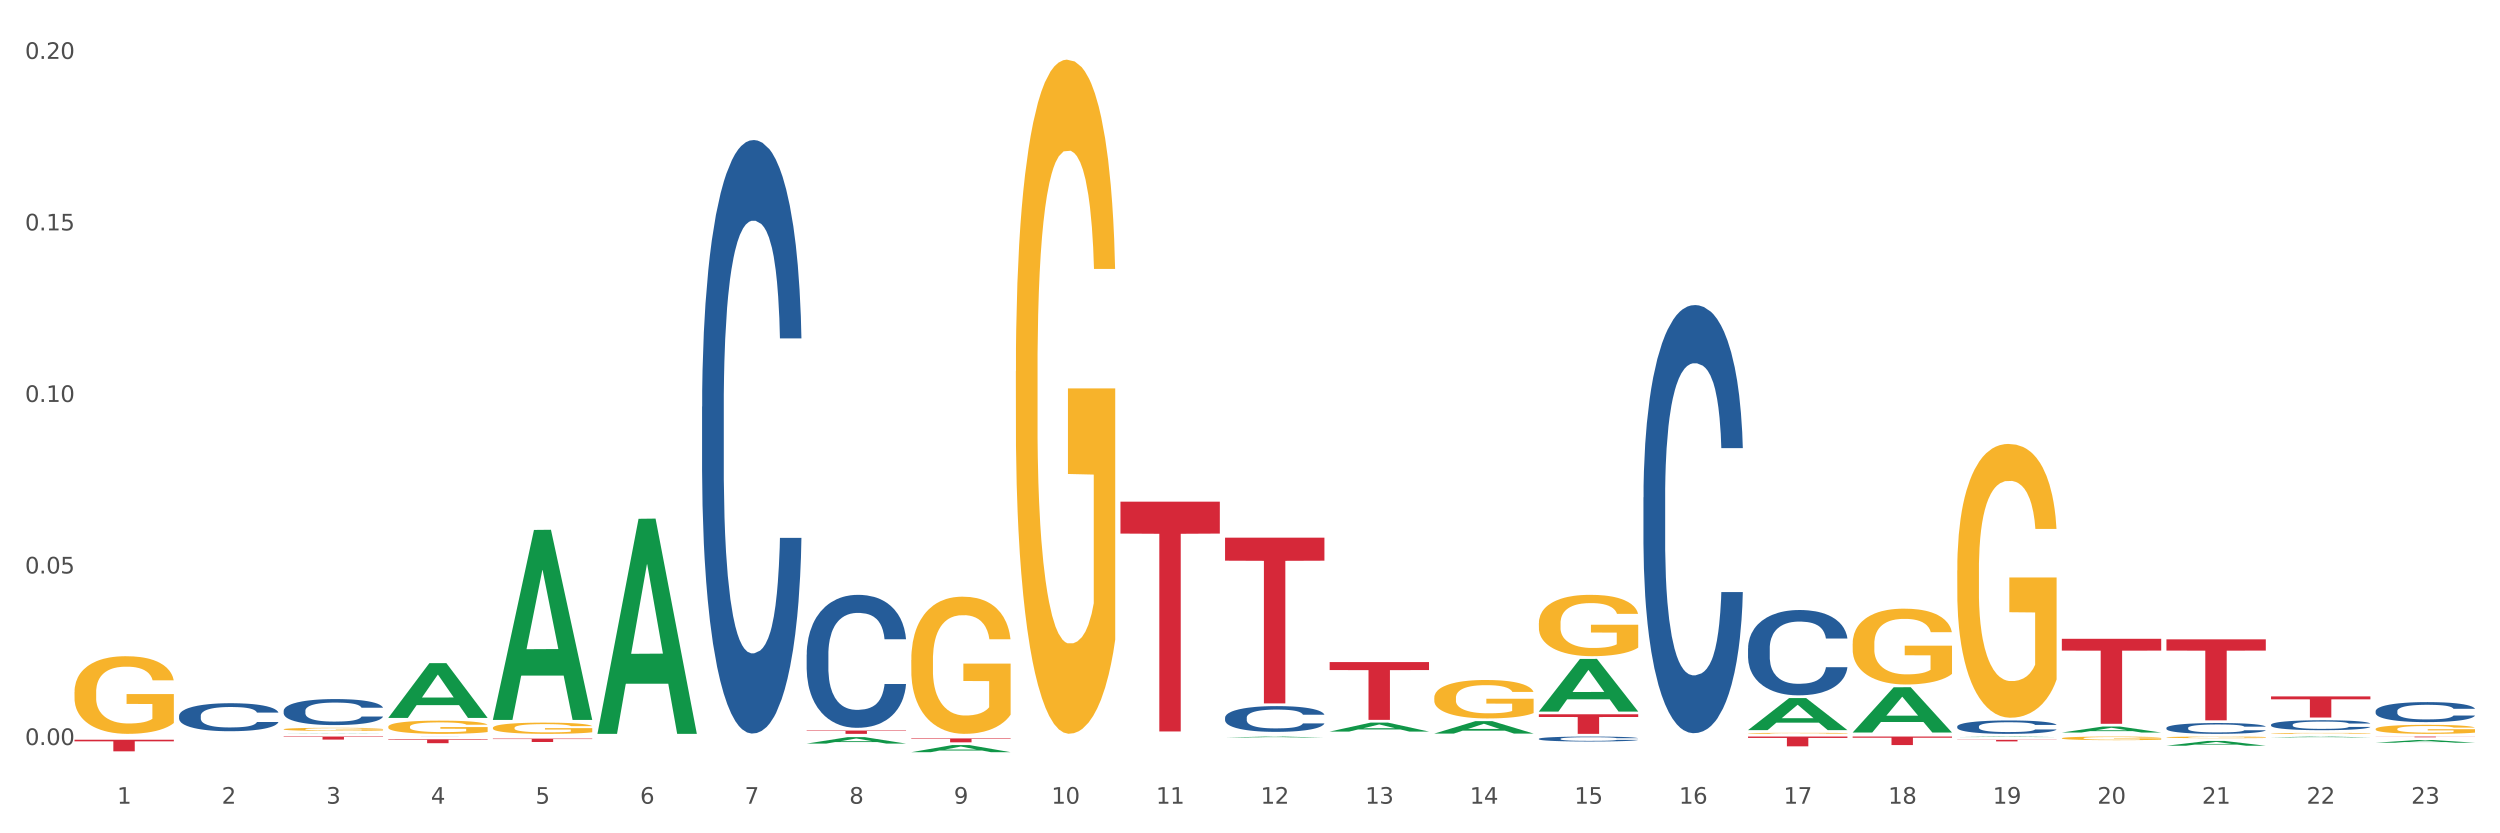 <?xml version="1.0" encoding="utf-8" standalone="no"?>
<!DOCTYPE svg PUBLIC "-//W3C//DTD SVG 1.1//EN"
  "http://www.w3.org/Graphics/SVG/1.1/DTD/svg11.dtd">
<svg xmlns:xlink="http://www.w3.org/1999/xlink" width="1080pt" height="360pt" viewBox="0 0 1080 360" xmlns="http://www.w3.org/2000/svg" version="1.1">
 <rect x="0" y="0" width="1080" height="360" fill="#333333" stroke="none"/>
 <defs>
  <style type="text/css">*{stroke-linejoin: round; stroke-linecap: butt}</style>
 </defs>
 <g id="figure_1">
  <g id="patch_1">
   <path d="M 0 360 
L 1080 360 
L 1080 0 
L 0 0 
z
" style="fill: #ffffff; stroke: #ffffff; stroke-linejoin: miter"/>
  </g>
  <g id="axes_1">
   <g id="matplotlib.axis_1">
    <g id="xtick_1">
     <g id="text_1">
      <!-- 1 -->
      <g style="fill: #4d4d4d" transform="translate(50.584 347.204) scale(0.096 -0.096)">
       <defs>
        <path id="DejaVuSans-31" d="M 794 531 
L 1825 531 
L 1825 4091 
L 703 3866 
L 703 4441 
L 1819 4666 
L 2450 4666 
L 2450 531 
L 3481 531 
L 3481 0 
L 794 0 
L 794 531 
z
" transform="scale(0.016)"/>
       </defs>
       <use xlink:href="#DejaVuSans-31"/>
      </g>
     </g>
    </g>
    <g id="xtick_2">
     <g id="text_2">
      <!-- 2 -->
      <g style="fill: #4d4d4d" transform="translate(95.771 347.204) scale(0.096 -0.096)">
       <defs>
        <path id="DejaVuSans-32" d="M 1228 531 
L 3431 531 
L 3431 0 
L 469 0 
L 469 531 
Q 828 903 1448 1529 
Q 2069 2156 2228 2338 
Q 2531 2678 2651 2914 
Q 2772 3150 2772 3378 
Q 2772 3750 2511 3984 
Q 2250 4219 1831 4219 
Q 1534 4219 1204 4116 
Q 875 4013 500 3803 
L 500 4441 
Q 881 4594 1212 4672 
Q 1544 4750 1819 4750 
Q 2544 4750 2975 4387 
Q 3406 4025 3406 3419 
Q 3406 3131 3298 2873 
Q 3191 2616 2906 2266 
Q 2828 2175 2409 1742 
Q 1991 1309 1228 531 
z
" transform="scale(0.016)"/>
       </defs>
       <use xlink:href="#DejaVuSans-32"/>
      </g>
     </g>
    </g>
    <g id="xtick_3">
     <g id="text_3">
      <!-- 3 -->
      <g style="fill: #4d4d4d" transform="translate(140.957 347.204) scale(0.096 -0.096)">
       <defs>
        <path id="DejaVuSans-33" d="M 2597 2516 
Q 3050 2419 3304 2112 
Q 3559 1806 3559 1356 
Q 3559 666 3084 287 
Q 2609 -91 1734 -91 
Q 1441 -91 1130 -33 
Q 819 25 488 141 
L 488 750 
Q 750 597 1062 519 
Q 1375 441 1716 441 
Q 2309 441 2620 675 
Q 2931 909 2931 1356 
Q 2931 1769 2642 2001 
Q 2353 2234 1838 2234 
L 1294 2234 
L 1294 2753 
L 1863 2753 
Q 2328 2753 2575 2939 
Q 2822 3125 2822 3475 
Q 2822 3834 2567 4026 
Q 2313 4219 1838 4219 
Q 1578 4219 1281 4162 
Q 984 4106 628 3988 
L 628 4550 
Q 988 4650 1302 4700 
Q 1616 4750 1894 4750 
Q 2613 4750 3031 4423 
Q 3450 4097 3450 3541 
Q 3450 3153 3228 2886 
Q 3006 2619 2597 2516 
z
" transform="scale(0.016)"/>
       </defs>
       <use xlink:href="#DejaVuSans-33"/>
      </g>
     </g>
    </g>
    <g id="xtick_4">
     <g id="text_4">
      <!-- 4 -->
      <g style="fill: #4d4d4d" transform="translate(186.143 347.204) scale(0.096 -0.096)">
       <defs>
        <path id="DejaVuSans-34" d="M 2419 4116 
L 825 1625 
L 2419 1625 
L 2419 4116 
z
M 2253 4666 
L 3047 4666 
L 3047 1625 
L 3713 1625 
L 3713 1100 
L 3047 1100 
L 3047 0 
L 2419 0 
L 2419 1100 
L 313 1100 
L 313 1709 
L 2253 4666 
z
" transform="scale(0.016)"/>
       </defs>
       <use xlink:href="#DejaVuSans-34"/>
      </g>
     </g>
    </g>
    <g id="xtick_5">
     <g id="text_5">
      <!-- 5 -->
      <g style="fill: #4d4d4d" transform="translate(231.33 347.204) scale(0.096 -0.096)">
       <defs>
        <path id="DejaVuSans-35" d="M 691 4666 
L 3169 4666 
L 3169 4134 
L 1269 4134 
L 1269 2991 
Q 1406 3038 1543 3061 
Q 1681 3084 1819 3084 
Q 2600 3084 3056 2656 
Q 3513 2228 3513 1497 
Q 3513 744 3044 326 
Q 2575 -91 1722 -91 
Q 1428 -91 1123 -41 
Q 819 9 494 109 
L 494 744 
Q 775 591 1075 516 
Q 1375 441 1709 441 
Q 2250 441 2565 725 
Q 2881 1009 2881 1497 
Q 2881 1984 2565 2268 
Q 2250 2553 1709 2553 
Q 1456 2553 1204 2497 
Q 953 2441 691 2322 
L 691 4666 
z
" transform="scale(0.016)"/>
       </defs>
       <use xlink:href="#DejaVuSans-35"/>
      </g>
     </g>
    </g>
    <g id="xtick_6">
     <g id="text_6">
      <!-- 6 -->
      <g style="fill: #4d4d4d" transform="translate(276.516 347.204) scale(0.096 -0.096)">
       <defs>
        <path id="DejaVuSans-36" d="M 2113 2584 
Q 1688 2584 1439 2293 
Q 1191 2003 1191 1497 
Q 1191 994 1439 701 
Q 1688 409 2113 409 
Q 2538 409 2786 701 
Q 3034 994 3034 1497 
Q 3034 2003 2786 2293 
Q 2538 2584 2113 2584 
z
M 3366 4563 
L 3366 3988 
Q 3128 4100 2886 4159 
Q 2644 4219 2406 4219 
Q 1781 4219 1451 3797 
Q 1122 3375 1075 2522 
Q 1259 2794 1537 2939 
Q 1816 3084 2150 3084 
Q 2853 3084 3261 2657 
Q 3669 2231 3669 1497 
Q 3669 778 3244 343 
Q 2819 -91 2113 -91 
Q 1303 -91 875 529 
Q 447 1150 447 2328 
Q 447 3434 972 4092 
Q 1497 4750 2381 4750 
Q 2619 4750 2861 4703 
Q 3103 4656 3366 4563 
z
" transform="scale(0.016)"/>
       </defs>
       <use xlink:href="#DejaVuSans-36"/>
      </g>
     </g>
    </g>
    <g id="xtick_7">
     <g id="text_7">
      <!-- 7 -->
      <g style="fill: #4d4d4d" transform="translate(321.702 347.204) scale(0.096 -0.096)">
       <defs>
        <path id="DejaVuSans-37" d="M 525 4666 
L 3525 4666 
L 3525 4397 
L 1831 0 
L 1172 0 
L 2766 4134 
L 525 4134 
L 525 4666 
z
" transform="scale(0.016)"/>
       </defs>
       <use xlink:href="#DejaVuSans-37"/>
      </g>
     </g>
    </g>
    <g id="xtick_8">
     <g id="text_8">
      <!-- 8 -->
      <g style="fill: #4d4d4d" transform="translate(366.888 347.204) scale(0.096 -0.096)">
       <defs>
        <path id="DejaVuSans-38" d="M 2034 2216 
Q 1584 2216 1326 1975 
Q 1069 1734 1069 1313 
Q 1069 891 1326 650 
Q 1584 409 2034 409 
Q 2484 409 2743 651 
Q 3003 894 3003 1313 
Q 3003 1734 2745 1975 
Q 2488 2216 2034 2216 
z
M 1403 2484 
Q 997 2584 770 2862 
Q 544 3141 544 3541 
Q 544 4100 942 4425 
Q 1341 4750 2034 4750 
Q 2731 4750 3128 4425 
Q 3525 4100 3525 3541 
Q 3525 3141 3298 2862 
Q 3072 2584 2669 2484 
Q 3125 2378 3379 2068 
Q 3634 1759 3634 1313 
Q 3634 634 3220 271 
Q 2806 -91 2034 -91 
Q 1263 -91 848 271 
Q 434 634 434 1313 
Q 434 1759 690 2068 
Q 947 2378 1403 2484 
z
M 1172 3481 
Q 1172 3119 1398 2916 
Q 1625 2713 2034 2713 
Q 2441 2713 2670 2916 
Q 2900 3119 2900 3481 
Q 2900 3844 2670 4047 
Q 2441 4250 2034 4250 
Q 1625 4250 1398 4047 
Q 1172 3844 1172 3481 
z
" transform="scale(0.016)"/>
       </defs>
       <use xlink:href="#DejaVuSans-38"/>
      </g>
     </g>
    </g>
    <g id="xtick_9">
     <g id="text_9">
      <!-- 9 -->
      <g style="fill: #4d4d4d" transform="translate(412.075 347.204) scale(0.096 -0.096)">
       <defs>
        <path id="DejaVuSans-39" d="M 703 97 
L 703 672 
Q 941 559 1184 500 
Q 1428 441 1663 441 
Q 2288 441 2617 861 
Q 2947 1281 2994 2138 
Q 2813 1869 2534 1725 
Q 2256 1581 1919 1581 
Q 1219 1581 811 2004 
Q 403 2428 403 3163 
Q 403 3881 828 4315 
Q 1253 4750 1959 4750 
Q 2769 4750 3195 4129 
Q 3622 3509 3622 2328 
Q 3622 1225 3098 567 
Q 2575 -91 1691 -91 
Q 1453 -91 1209 -44 
Q 966 3 703 97 
z
M 1959 2075 
Q 2384 2075 2632 2365 
Q 2881 2656 2881 3163 
Q 2881 3666 2632 3958 
Q 2384 4250 1959 4250 
Q 1534 4250 1286 3958 
Q 1038 3666 1038 3163 
Q 1038 2656 1286 2365 
Q 1534 2075 1959 2075 
z
" transform="scale(0.016)"/>
       </defs>
       <use xlink:href="#DejaVuSans-39"/>
      </g>
     </g>
    </g>
    <g id="xtick_10">
     <g id="text_10">
      <!-- 10 -->
      <g style="fill: #4d4d4d" transform="translate(454.207 347.204) scale(0.096 -0.096)">
       <defs>
        <path id="DejaVuSans-30" d="M 2034 4250 
Q 1547 4250 1301 3770 
Q 1056 3291 1056 2328 
Q 1056 1369 1301 889 
Q 1547 409 2034 409 
Q 2525 409 2770 889 
Q 3016 1369 3016 2328 
Q 3016 3291 2770 3770 
Q 2525 4250 2034 4250 
z
M 2034 4750 
Q 2819 4750 3233 4129 
Q 3647 3509 3647 2328 
Q 3647 1150 3233 529 
Q 2819 -91 2034 -91 
Q 1250 -91 836 529 
Q 422 1150 422 2328 
Q 422 3509 836 4129 
Q 1250 4750 2034 4750 
z
" transform="scale(0.016)"/>
       </defs>
       <use xlink:href="#DejaVuSans-31"/>
       <use xlink:href="#DejaVuSans-30" transform="translate(63.623 0)"/>
      </g>
     </g>
    </g>
    <g id="xtick_11">
     <g id="text_11">
      <!-- 11 -->
      <g style="fill: #4d4d4d" transform="translate(499.393 347.204) scale(0.096 -0.096)">
       <use xlink:href="#DejaVuSans-31"/>
       <use xlink:href="#DejaVuSans-31" transform="translate(63.623 0)"/>
      </g>
     </g>
    </g>
    <g id="xtick_12">
     <g id="text_12">
      <!-- 12 -->
      <g style="fill: #4d4d4d" transform="translate(544.58 347.204) scale(0.096 -0.096)">
       <use xlink:href="#DejaVuSans-31"/>
       <use xlink:href="#DejaVuSans-32" transform="translate(63.623 0)"/>
      </g>
     </g>
    </g>
    <g id="xtick_13">
     <g id="text_13">
      <!-- 13 -->
      <g style="fill: #4d4d4d" transform="translate(589.766 347.204) scale(0.096 -0.096)">
       <use xlink:href="#DejaVuSans-31"/>
       <use xlink:href="#DejaVuSans-33" transform="translate(63.623 0)"/>
      </g>
     </g>
    </g>
    <g id="xtick_14">
     <g id="text_14">
      <!-- 14 -->
      <g style="fill: #4d4d4d" transform="translate(634.952 347.204) scale(0.096 -0.096)">
       <use xlink:href="#DejaVuSans-31"/>
       <use xlink:href="#DejaVuSans-34" transform="translate(63.623 0)"/>
      </g>
     </g>
    </g>
    <g id="xtick_15">
     <g id="text_15">
      <!-- 15 -->
      <g style="fill: #4d4d4d" transform="translate(680.138 347.204) scale(0.096 -0.096)">
       <use xlink:href="#DejaVuSans-31"/>
       <use xlink:href="#DejaVuSans-35" transform="translate(63.623 0)"/>
      </g>
     </g>
    </g>
    <g id="xtick_16">
     <g id="text_16">
      <!-- 16 -->
      <g style="fill: #4d4d4d" transform="translate(725.325 347.204) scale(0.096 -0.096)">
       <use xlink:href="#DejaVuSans-31"/>
       <use xlink:href="#DejaVuSans-36" transform="translate(63.623 0)"/>
      </g>
     </g>
    </g>
    <g id="xtick_17">
     <g id="text_17">
      <!-- 17 -->
      <g style="fill: #4d4d4d" transform="translate(770.511 347.204) scale(0.096 -0.096)">
       <use xlink:href="#DejaVuSans-31"/>
       <use xlink:href="#DejaVuSans-37" transform="translate(63.623 0)"/>
      </g>
     </g>
    </g>
    <g id="xtick_18">
     <g id="text_18">
      <!-- 18 -->
      <g style="fill: #4d4d4d" transform="translate(815.697 347.204) scale(0.096 -0.096)">
       <use xlink:href="#DejaVuSans-31"/>
       <use xlink:href="#DejaVuSans-38" transform="translate(63.623 0)"/>
      </g>
     </g>
    </g>
    <g id="xtick_19">
     <g id="text_19">
      <!-- 19 -->
      <g style="fill: #4d4d4d" transform="translate(860.883 347.204) scale(0.096 -0.096)">
       <use xlink:href="#DejaVuSans-31"/>
       <use xlink:href="#DejaVuSans-39" transform="translate(63.623 0)"/>
      </g>
     </g>
    </g>
    <g id="xtick_20">
     <g id="text_20">
      <!-- 20 -->
      <g style="fill: #4d4d4d" transform="translate(906.07 347.204) scale(0.096 -0.096)">
       <use xlink:href="#DejaVuSans-32"/>
       <use xlink:href="#DejaVuSans-30" transform="translate(63.623 0)"/>
      </g>
     </g>
    </g>
    <g id="xtick_21">
     <g id="text_21">
      <!-- 21 -->
      <g style="fill: #4d4d4d" transform="translate(951.256 347.204) scale(0.096 -0.096)">
       <use xlink:href="#DejaVuSans-32"/>
       <use xlink:href="#DejaVuSans-31" transform="translate(63.623 0)"/>
      </g>
     </g>
    </g>
    <g id="xtick_22">
     <g id="text_22">
      <!-- 22 -->
      <g style="fill: #4d4d4d" transform="translate(996.442 347.204) scale(0.096 -0.096)">
       <use xlink:href="#DejaVuSans-32"/>
       <use xlink:href="#DejaVuSans-32" transform="translate(63.623 0)"/>
      </g>
     </g>
    </g>
    <g id="xtick_23">
     <g id="text_23">
      <!-- 23 -->
      <g style="fill: #4d4d4d" transform="translate(1041.629 347.204) scale(0.096 -0.096)">
       <use xlink:href="#DejaVuSans-32"/>
       <use xlink:href="#DejaVuSans-33" transform="translate(63.623 0)"/>
      </g>
     </g>
    </g>
    <g id="xtick_24"/>
    <g id="xtick_25"/>
    <g id="xtick_26"/>
    <g id="xtick_27"/>
    <g id="xtick_28"/>
    <g id="xtick_29"/>
    <g id="xtick_30"/>
    <g id="xtick_31"/>
    <g id="xtick_32"/>
    <g id="xtick_33"/>
    <g id="xtick_34"/>
    <g id="xtick_35"/>
    <g id="xtick_36"/>
    <g id="xtick_37"/>
    <g id="xtick_38"/>
    <g id="xtick_39"/>
    <g id="xtick_40"/>
    <g id="xtick_41"/>
    <g id="xtick_42"/>
    <g id="xtick_43"/>
    <g id="xtick_44"/>
    <g id="xtick_45"/>
   </g>
   <g id="matplotlib.axis_2">
    <g id="ytick_1">
     <g id="text_24">
      <!-- 0.00 -->
      <g style="fill: #4d4d4d" transform="translate(10.8 321.845) scale(0.096 -0.096)">
       <defs>
        <path id="DejaVuSans-2e" d="M 684 794 
L 1344 794 
L 1344 0 
L 684 0 
L 684 794 
z
" transform="scale(0.016)"/>
       </defs>
       <use xlink:href="#DejaVuSans-30"/>
       <use xlink:href="#DejaVuSans-2e" transform="translate(63.623 0)"/>
       <use xlink:href="#DejaVuSans-30" transform="translate(95.41 0)"/>
       <use xlink:href="#DejaVuSans-30" transform="translate(159.033 0)"/>
      </g>
     </g>
    </g>
    <g id="ytick_2">
     <g id="text_25">
      <!-- 0.05 -->
      <g style="fill: #4d4d4d" transform="translate(10.8 247.744) scale(0.096 -0.096)">
       <use xlink:href="#DejaVuSans-30"/>
       <use xlink:href="#DejaVuSans-2e" transform="translate(63.623 0)"/>
       <use xlink:href="#DejaVuSans-30" transform="translate(95.41 0)"/>
       <use xlink:href="#DejaVuSans-35" transform="translate(159.033 0)"/>
      </g>
     </g>
    </g>
    <g id="ytick_3">
     <g id="text_26">
      <!-- 0.10 -->
      <g style="fill: #4d4d4d" transform="translate(10.8 173.644) scale(0.096 -0.096)">
       <use xlink:href="#DejaVuSans-30"/>
       <use xlink:href="#DejaVuSans-2e" transform="translate(63.623 0)"/>
       <use xlink:href="#DejaVuSans-31" transform="translate(95.41 0)"/>
       <use xlink:href="#DejaVuSans-30" transform="translate(159.033 0)"/>
      </g>
     </g>
    </g>
    <g id="ytick_4">
     <g id="text_27">
      <!-- 0.15 -->
      <g style="fill: #4d4d4d" transform="translate(10.8 99.544) scale(0.096 -0.096)">
       <use xlink:href="#DejaVuSans-30"/>
       <use xlink:href="#DejaVuSans-2e" transform="translate(63.623 0)"/>
       <use xlink:href="#DejaVuSans-31" transform="translate(95.41 0)"/>
       <use xlink:href="#DejaVuSans-35" transform="translate(159.033 0)"/>
      </g>
     </g>
    </g>
    <g id="ytick_5">
     <g id="text_28">
      <!-- 0.20 -->
      <g style="fill: #4d4d4d" transform="translate(10.8 25.444) scale(0.096 -0.096)">
       <use xlink:href="#DejaVuSans-30"/>
       <use xlink:href="#DejaVuSans-2e" transform="translate(63.623 0)"/>
       <use xlink:href="#DejaVuSans-32" transform="translate(95.41 0)"/>
       <use xlink:href="#DejaVuSans-30" transform="translate(159.033 0)"/>
      </g>
     </g>
    </g>
    <g id="ytick_6"/>
    <g id="ytick_7"/>
    <g id="ytick_8"/>
    <g id="ytick_9"/>
   </g>
   <g id="PolyCollection_1">
    <path d="M 122.548 317.027 
L 122.592 317.027 
L 140.294 316.921 
L 147.64 316.921 
L 165.475 317.028 
L 156.978 317.028 
L 153.127 317.003 
L 134.85 317.003 
L 134.718 317.003 
L 131 317.028 
L 122.548 317.028 
L 122.548 317.027 
L 137.152 316.988 
L 150.826 316.988 
L 144.055 316.944 
L 143.967 316.943 
L 143.878 316.944 
L 137.107 316.988 
L 137.152 316.988 
L 122.548 317.027 
z
" clip-path="url(#pd5cab8d76f)" style="fill: #109648"/>
    <path d="M 167.734 310.097 
L 167.778 310.075 
L 185.48 286.488 
L 192.826 286.465 
L 210.661 310.141 
L 202.164 310.141 
L 198.314 304.628 
L 180.037 304.628 
L 179.904 304.717 
L 176.186 310.141 
L 167.734 310.141 
L 167.734 310.097 
L 182.338 301.338 
L 196.013 301.316 
L 189.242 291.512 
L 189.153 291.467 
L 189.065 291.534 
L 182.294 301.316 
L 182.338 301.338 
L 167.734 310.097 
z
" clip-path="url(#pd5cab8d76f)" style="fill: #109648"/>
    <path d="M 212.92 310.849 
L 212.964 310.772 
L 230.666 228.932 
L 238.012 228.855 
L 255.847 311.004 
L 247.35 311.004 
L 243.5 291.874 
L 225.223 291.874 
L 225.09 292.183 
L 221.373 311.004 
L 212.92 311.004 
L 212.92 310.849 
L 227.524 280.458 
L 241.199 280.381 
L 234.428 246.364 
L 234.339 246.21 
L 234.251 246.441 
L 227.48 280.381 
L 227.524 280.458 
L 212.92 310.849 
z
" clip-path="url(#pd5cab8d76f)" style="fill: #109648"/>
    <path d="M 258.106 316.853 
L 258.151 316.766 
L 275.852 224.12 
L 283.199 224.033 
L 301.033 317.028 
L 292.536 317.028 
L 288.686 295.372 
L 270.409 295.372 
L 270.276 295.722 
L 266.559 317.028 
L 258.106 317.028 
L 258.106 316.853 
L 272.71 282.449 
L 286.385 282.362 
L 279.614 243.854 
L 279.526 243.679 
L 279.437 243.941 
L 272.666 282.362 
L 272.71 282.449 
L 258.106 316.853 
z
" clip-path="url(#pd5cab8d76f)" style="fill: #109648"/>
    <path d="M 664.783 307.365 
L 664.827 307.343 
L 682.529 284.664 
L 689.875 284.643 
L 707.71 307.407 
L 699.213 307.407 
L 695.363 302.106 
L 677.086 302.106 
L 676.953 302.192 
L 673.235 307.407 
L 664.783 307.407 
L 664.783 307.365 
L 679.387 298.943 
L 693.062 298.921 
L 686.291 289.495 
L 686.202 289.452 
L 686.114 289.517 
L 679.343 298.921 
L 679.387 298.943 
L 664.783 307.365 
z
" clip-path="url(#pd5cab8d76f)" style="fill: #109648"/>
    <path d="M 755.155 315.391 
L 755.2 315.378 
L 772.901 301.572 
L 780.248 301.559 
L 798.082 315.417 
L 789.585 315.417 
L 785.735 312.19 
L 767.458 312.19 
L 767.325 312.242 
L 763.608 315.417 
L 755.155 315.417 
L 755.155 315.391 
L 769.759 310.264 
L 783.434 310.251 
L 776.663 304.513 
L 776.575 304.487 
L 776.486 304.526 
L 769.715 310.251 
L 769.759 310.264 
L 755.155 315.391 
z
" clip-path="url(#pd5cab8d76f)" style="fill: #109648"/>
    <path d="M 800.342 316.428 
L 800.386 316.41 
L 818.088 296.895 
L 825.434 296.876 
L 843.269 316.465 
L 834.772 316.465 
L 830.922 311.904 
L 812.644 311.904 
L 812.512 311.977 
L 808.794 316.465 
L 800.342 316.465 
L 800.342 316.428 
L 814.946 309.181 
L 828.62 309.163 
L 821.849 301.052 
L 821.761 301.015 
L 821.672 301.07 
L 814.901 309.163 
L 814.946 309.181 
L 800.342 316.428 
z
" clip-path="url(#pd5cab8d76f)" style="fill: #109648"/>
    <path d="M 845.528 318.413 
L 845.572 318.413 
L 863.274 318.197 
L 870.62 318.197 
L 888.455 318.413 
L 879.958 318.413 
L 876.108 318.363 
L 857.831 318.363 
L 857.698 318.364 
L 853.981 318.413 
L 845.528 318.413 
L 845.528 318.413 
L 860.132 318.333 
L 873.807 318.333 
L 867.036 318.243 
L 866.947 318.243 
L 866.859 318.244 
L 860.088 318.333 
L 860.132 318.333 
L 845.528 318.413 
z
" clip-path="url(#pd5cab8d76f)" style="fill: #109648"/>
    <path d="M 935.9 318.527 
L 935.951 318.527 
L 935.951 318.503 
L 936.053 318.483 
L 936.559 318.434 
L 937.32 318.394 
L 937.877 318.372 
L 938.435 318.355 
L 939.093 318.337 
L 939.904 318.319 
L 941.374 318.292 
L 942.286 318.278 
L 943.401 318.264 
L 945.429 318.243 
L 946.898 318.231 
L 948.419 318.221 
L 950.902 318.21 
L 952.524 318.204 
L 954.247 318.201 
L 956.325 318.198 
L 957.896 318.197 
L 961.342 318.199 
L 964.282 318.205 
L 965.701 318.21 
L 967.526 318.218 
L 968.488 318.223 
L 970.06 318.233 
L 971.681 318.247 
L 972.796 318.259 
L 974.469 318.281 
L 975.736 318.303 
L 976.902 318.33 
L 977.51 318.349 
L 977.966 318.367 
L 978.371 318.387 
L 978.777 318.419 
L 969.654 318.419 
L 969.299 318.396 
L 968.742 318.375 
L 967.931 318.354 
L 967.221 318.341 
L 966.005 318.325 
L 964.89 318.314 
L 963.724 318.306 
L 962.305 318.3 
L 961.19 318.296 
L 959.619 318.294 
L 956.528 318.295 
L 954.45 318.3 
L 953.031 318.306 
L 952.118 318.312 
L 951.308 318.319 
L 950.395 318.328 
L 949.331 318.341 
L 948.571 318.354 
L 947.811 318.37 
L 947.202 318.385 
L 946.645 318.403 
L 946.189 318.423 
L 945.834 318.443 
L 945.53 318.468 
L 945.277 318.509 
L 945.277 318.599 
L 945.378 318.619 
L 945.631 318.646 
L 945.935 318.666 
L 946.442 318.69 
L 946.898 318.706 
L 947.76 318.73 
L 948.723 318.749 
L 949.483 318.762 
L 950.243 318.772 
L 951.561 318.786 
L 953.031 318.798 
L 954.298 318.805 
L 956.021 318.812 
L 957.187 318.815 
L 958.2 318.816 
L 960.684 318.816 
L 962.457 318.814 
L 964.434 318.809 
L 965.954 318.803 
L 967.221 318.796 
L 968.641 318.785 
L 969.553 318.773 
L 969.553 318.637 
L 958.403 318.636 
L 958.403 318.546 
L 978.827 318.546 
L 978.827 318.812 
L 977.966 318.826 
L 977.003 318.838 
L 975.989 318.849 
L 974.469 318.863 
L 972.644 318.876 
L 971.023 318.885 
L 969.299 318.893 
L 967.272 318.9 
L 964.637 318.907 
L 963.015 318.909 
L 960.988 318.911 
L 958.606 318.912 
L 956.528 318.91 
L 954.5 318.907 
L 952.372 318.901 
L 950.294 318.893 
L 948.723 318.884 
L 947.152 318.874 
L 945.479 318.86 
L 944.162 318.847 
L 943.148 318.835 
L 942.033 318.82 
L 940.817 318.801 
L 939.904 318.783 
L 939.093 318.765 
L 938.232 318.741 
L 937.624 318.721 
L 937.015 318.696 
L 936.661 318.677 
L 936.255 318.648 
L 935.951 318.606 
L 935.9 318.527 
z
" clip-path="url(#pd5cab8d76f)" style="fill: #f7b32b"/>
    <path d="M 981.087 316.807 
L 981.137 316.807 
L 981.137 316.793 
L 981.239 316.782 
L 981.746 316.754 
L 982.506 316.73 
L 983.063 316.718 
L 983.621 316.708 
L 984.28 316.698 
L 985.091 316.687 
L 986.56 316.672 
L 987.473 316.664 
L 988.588 316.656 
L 990.615 316.644 
L 992.085 316.637 
L 993.605 316.632 
L 996.088 316.625 
L 997.71 316.622 
L 999.433 316.62 
L 1001.511 316.618 
L 1003.082 316.618 
L 1006.529 316.619 
L 1009.468 316.622 
L 1010.887 316.625 
L 1012.712 316.629 
L 1013.675 316.632 
L 1015.246 316.638 
L 1016.868 316.646 
L 1017.983 316.653 
L 1019.655 316.666 
L 1020.922 316.678 
L 1022.088 316.694 
L 1022.696 316.705 
L 1023.152 316.715 
L 1023.558 316.727 
L 1023.963 316.745 
L 1014.84 316.745 
L 1014.486 316.732 
L 1013.928 316.72 
L 1013.117 316.708 
L 1012.408 316.7 
L 1011.191 316.691 
L 1010.076 316.685 
L 1008.911 316.68 
L 1007.492 316.677 
L 1006.377 316.675 
L 1004.806 316.673 
L 1001.714 316.674 
L 999.636 316.677 
L 998.217 316.68 
L 997.305 316.684 
L 996.494 316.687 
L 995.582 316.693 
L 994.517 316.7 
L 993.757 316.708 
L 992.997 316.717 
L 992.389 316.726 
L 991.831 316.736 
L 991.375 316.747 
L 991.02 316.759 
L 990.716 316.773 
L 990.463 316.797 
L 990.463 316.848 
L 990.564 316.86 
L 990.818 316.875 
L 991.122 316.886 
L 991.628 316.9 
L 992.085 316.91 
L 992.946 316.923 
L 993.909 316.934 
L 994.669 316.941 
L 995.43 316.947 
L 996.747 316.956 
L 998.217 316.962 
L 999.484 316.967 
L 1001.207 316.97 
L 1002.373 316.972 
L 1003.386 316.973 
L 1005.87 316.973 
L 1007.644 316.971 
L 1009.62 316.969 
L 1011.141 316.965 
L 1012.408 316.961 
L 1013.827 316.955 
L 1014.739 316.948 
L 1014.739 316.87 
L 1003.589 316.87 
L 1003.589 316.818 
L 1024.014 316.818 
L 1024.014 316.97 
L 1023.152 316.978 
L 1022.189 316.985 
L 1021.176 316.992 
L 1019.655 316.999 
L 1017.831 317.007 
L 1016.209 317.012 
L 1014.486 317.017 
L 1012.458 317.021 
L 1009.823 317.025 
L 1008.201 317.026 
L 1006.174 317.027 
L 1003.792 317.028 
L 1001.714 317.027 
L 999.687 317.025 
L 997.558 317.022 
L 995.48 317.017 
L 993.909 317.012 
L 992.338 317.006 
L 990.666 316.998 
L 989.348 316.99 
L 988.334 316.984 
L 987.219 316.975 
L 986.003 316.964 
L 985.091 316.954 
L 984.28 316.943 
L 983.418 316.93 
L 982.81 316.918 
L 982.202 316.904 
L 981.847 316.893 
L 981.442 316.876 
L 981.137 316.852 
L 981.087 316.807 
z
" clip-path="url(#pd5cab8d76f)" style="fill: #f7b32b"/>
    <path d="M 574.41 316.037 
L 574.455 316.033 
L 592.156 312.156 
L 599.503 312.152 
L 617.337 316.044 
L 608.84 316.044 
L 604.99 315.138 
L 586.713 315.138 
L 586.58 315.152 
L 582.863 316.044 
L 574.41 316.044 
L 574.41 316.037 
L 589.014 314.597 
L 602.689 314.593 
L 595.918 312.982 
L 595.83 312.975 
L 595.741 312.986 
L 588.97 314.593 
L 589.014 314.597 
L 574.41 316.037 
z
" clip-path="url(#pd5cab8d76f)" style="fill: #109648"/>
    <path d="M 619.597 316.9 
L 619.641 316.895 
L 637.343 311.543 
L 644.689 311.538 
L 662.524 316.91 
L 654.027 316.91 
L 650.176 315.659 
L 631.899 315.659 
L 631.767 315.679 
L 628.049 316.91 
L 619.597 316.91 
L 619.597 316.9 
L 634.201 314.912 
L 647.875 314.907 
L 641.104 312.683 
L 641.016 312.673 
L 640.927 312.688 
L 634.156 314.907 
L 634.201 314.912 
L 619.597 316.9 
z
" clip-path="url(#pd5cab8d76f)" style="fill: #109648"/>
    <path d="M 1026.273 320.855 
L 1026.317 320.853 
L 1044.019 319.694 
L 1051.365 319.693 
L 1069.2 320.857 
L 1060.703 320.857 
L 1056.853 320.586 
L 1038.576 320.586 
L 1038.443 320.59 
L 1034.726 320.857 
L 1026.273 320.857 
L 1026.273 320.855 
L 1040.877 320.424 
L 1054.552 320.423 
L 1047.781 319.941 
L 1047.692 319.939 
L 1047.604 319.942 
L 1040.833 320.423 
L 1040.877 320.424 
L 1026.273 320.855 
z
" clip-path="url(#pd5cab8d76f)" style="fill: #109648"/>
    <path d="M 981.087 318.546 
L 981.131 318.546 
L 998.833 318.198 
L 1006.179 318.197 
L 1024.014 318.547 
L 1015.517 318.547 
L 1011.667 318.465 
L 993.39 318.465 
L 993.257 318.467 
L 989.539 318.547 
L 981.087 318.547 
L 981.087 318.546 
L 995.691 318.417 
L 1009.365 318.416 
L 1002.595 318.272 
L 1002.506 318.271 
L 1002.417 318.272 
L 995.647 318.416 
L 995.691 318.417 
L 981.087 318.546 
z
" clip-path="url(#pd5cab8d76f)" style="fill: #109648"/>
    <path d="M 935.9 322.151 
L 935.945 322.149 
L 953.647 320.083 
L 960.993 320.082 
L 978.827 322.155 
L 970.331 322.155 
L 966.48 321.672 
L 948.203 321.672 
L 948.071 321.68 
L 944.353 322.155 
L 935.9 322.155 
L 935.9 322.151 
L 950.505 321.384 
L 964.179 321.382 
L 957.408 320.523 
L 957.32 320.519 
L 957.231 320.525 
L 950.46 321.382 
L 950.505 321.384 
L 935.9 322.151 
z
" clip-path="url(#pd5cab8d76f)" style="fill: #109648"/>
    <path d="M 1026.273 314.926 
L 1026.324 314.923 
L 1026.324 314.794 
L 1026.425 314.684 
L 1026.932 314.416 
L 1027.692 314.195 
L 1028.25 314.077 
L 1028.807 313.981 
L 1029.466 313.884 
L 1030.277 313.784 
L 1031.747 313.638 
L 1032.659 313.563 
L 1033.774 313.485 
L 1035.801 313.371 
L 1037.271 313.306 
L 1038.791 313.253 
L 1041.275 313.189 
L 1042.896 313.16 
L 1044.62 313.139 
L 1046.698 313.124 
L 1048.269 313.121 
L 1051.715 313.132 
L 1054.655 313.164 
L 1056.074 313.189 
L 1057.898 313.231 
L 1058.861 313.26 
L 1060.432 313.317 
L 1062.054 313.392 
L 1063.169 313.456 
L 1064.841 313.578 
L 1066.108 313.699 
L 1067.274 313.849 
L 1067.882 313.952 
L 1068.338 314.048 
L 1068.744 314.159 
L 1069.149 314.334 
L 1060.027 314.334 
L 1059.672 314.209 
L 1059.114 314.091 
L 1058.304 313.977 
L 1057.594 313.906 
L 1056.378 313.817 
L 1055.263 313.759 
L 1054.097 313.717 
L 1052.678 313.681 
L 1051.563 313.663 
L 1049.992 313.649 
L 1046.9 313.652 
L 1044.822 313.681 
L 1043.403 313.717 
L 1042.491 313.749 
L 1041.68 313.784 
L 1040.768 313.834 
L 1039.704 313.909 
L 1038.943 313.977 
L 1038.183 314.063 
L 1037.575 314.148 
L 1037.017 314.248 
L 1036.561 314.355 
L 1036.207 314.466 
L 1035.902 314.601 
L 1035.649 314.826 
L 1035.649 315.315 
L 1035.75 315.426 
L 1036.004 315.572 
L 1036.308 315.683 
L 1036.815 315.815 
L 1037.271 315.904 
L 1038.132 316.032 
L 1039.095 316.139 
L 1039.856 316.207 
L 1040.616 316.264 
L 1041.934 316.343 
L 1043.403 316.407 
L 1044.67 316.446 
L 1046.393 316.482 
L 1047.559 316.496 
L 1048.573 316.503 
L 1051.056 316.503 
L 1052.83 316.492 
L 1054.807 316.467 
L 1056.327 316.435 
L 1057.594 316.396 
L 1059.013 316.332 
L 1059.925 316.271 
L 1059.925 315.526 
L 1048.775 315.522 
L 1048.775 315.026 
L 1069.2 315.026 
L 1069.2 316.482 
L 1068.338 316.557 
L 1067.375 316.624 
L 1066.362 316.685 
L 1064.841 316.76 
L 1063.017 316.831 
L 1061.395 316.881 
L 1059.672 316.924 
L 1057.645 316.963 
L 1055.009 316.999 
L 1053.387 317.013 
L 1051.36 317.024 
L 1048.978 317.028 
L 1046.9 317.02 
L 1044.873 317.003 
L 1042.744 316.97 
L 1040.666 316.924 
L 1039.095 316.878 
L 1037.524 316.821 
L 1035.852 316.746 
L 1034.534 316.674 
L 1033.52 316.61 
L 1032.405 316.528 
L 1031.189 316.421 
L 1030.277 316.325 
L 1029.466 316.225 
L 1028.604 316.096 
L 1027.996 315.986 
L 1027.388 315.847 
L 1027.033 315.743 
L 1026.628 315.583 
L 1026.324 315.358 
L 1026.273 314.926 
z
" clip-path="url(#pd5cab8d76f)" style="fill: #f7b32b"/>
    <path d="M 393.665 285.148 
L 393.716 285.094 
L 393.716 283.145 
L 393.817 281.468 
L 394.324 277.408 
L 395.084 274.052 
L 395.642 272.266 
L 396.199 270.805 
L 396.858 269.344 
L 397.669 267.828 
L 399.139 265.609 
L 400.051 264.472 
L 401.166 263.282 
L 403.193 261.55 
L 404.663 260.575 
L 406.183 259.764 
L 408.667 258.789 
L 410.289 258.356 
L 412.012 258.032 
L 414.09 257.815 
L 415.661 257.761 
L 419.107 257.923 
L 422.047 258.41 
L 423.466 258.789 
L 425.29 259.439 
L 426.253 259.872 
L 427.824 260.738 
L 429.446 261.874 
L 430.561 262.849 
L 432.234 264.689 
L 433.501 266.529 
L 434.666 268.802 
L 435.274 270.372 
L 435.731 271.833 
L 436.136 273.511 
L 436.541 276.163 
L 427.419 276.163 
L 427.064 274.269 
L 426.507 272.483 
L 425.696 270.751 
L 424.986 269.668 
L 423.77 268.315 
L 422.655 267.449 
L 421.489 266.8 
L 420.07 266.259 
L 418.955 265.988 
L 417.384 265.771 
L 414.292 265.826 
L 412.215 266.259 
L 410.795 266.8 
L 409.883 267.287 
L 409.072 267.828 
L 408.16 268.586 
L 407.096 269.722 
L 406.335 270.751 
L 405.575 272.05 
L 404.967 273.349 
L 404.41 274.864 
L 403.953 276.488 
L 403.599 278.166 
L 403.295 280.223 
L 403.041 283.633 
L 403.041 291.048 
L 403.143 292.726 
L 403.396 294.945 
L 403.7 296.623 
L 404.207 298.625 
L 404.663 299.978 
L 405.525 301.927 
L 406.488 303.55 
L 407.248 304.579 
L 408.008 305.445 
L 409.326 306.636 
L 410.795 307.61 
L 412.062 308.205 
L 413.786 308.746 
L 414.951 308.963 
L 415.965 309.071 
L 418.448 309.071 
L 420.222 308.909 
L 422.199 308.53 
L 423.719 308.043 
L 424.986 307.447 
L 426.405 306.473 
L 427.318 305.553 
L 427.318 294.241 
L 416.168 294.187 
L 416.168 286.664 
L 436.592 286.664 
L 436.592 308.746 
L 435.731 309.883 
L 434.768 310.911 
L 433.754 311.832 
L 432.234 312.968 
L 430.409 314.051 
L 428.787 314.808 
L 427.064 315.458 
L 425.037 316.053 
L 422.401 316.595 
L 420.78 316.811 
L 418.752 316.973 
L 416.37 317.028 
L 414.292 316.919 
L 412.265 316.649 
L 410.137 316.162 
L 408.059 315.458 
L 406.488 314.754 
L 404.916 313.888 
L 403.244 312.752 
L 401.926 311.669 
L 400.913 310.695 
L 399.798 309.45 
L 398.581 307.826 
L 397.669 306.365 
L 396.858 304.849 
L 395.997 302.901 
L 395.388 301.223 
L 394.78 299.112 
L 394.425 297.543 
L 394.02 295.107 
L 393.716 291.697 
L 393.665 285.148 
z
" clip-path="url(#pd5cab8d76f)" style="fill: #f7b32b"/>
    <path d="M 438.851 160.339 
L 438.902 160.073 
L 438.902 150.499 
L 439.004 142.254 
L 439.51 122.306 
L 440.271 105.816 
L 440.828 97.039 
L 441.386 89.858 
L 442.044 82.677 
L 442.855 75.23 
L 444.325 64.325 
L 445.237 58.74 
L 446.352 52.888 
L 448.38 44.377 
L 449.849 39.59 
L 451.37 35.6 
L 453.853 30.813 
L 455.475 28.685 
L 457.198 27.089 
L 459.276 26.025 
L 460.847 25.759 
L 464.293 26.557 
L 467.233 28.951 
L 468.652 30.813 
L 470.477 34.005 
L 471.439 36.132 
L 473.011 40.388 
L 474.632 45.973 
L 475.747 50.761 
L 477.42 59.803 
L 478.687 68.846 
L 479.853 80.017 
L 480.461 87.73 
L 480.917 94.911 
L 481.322 103.156 
L 481.728 116.189 
L 472.605 116.189 
L 472.25 106.88 
L 471.693 98.103 
L 470.882 89.592 
L 470.172 84.272 
L 468.956 77.623 
L 467.841 73.368 
L 466.675 70.176 
L 465.256 67.516 
L 464.141 66.187 
L 462.57 65.123 
L 459.479 65.389 
L 457.401 67.516 
L 455.982 70.176 
L 455.069 72.57 
L 454.259 75.23 
L 453.346 78.953 
L 452.282 84.538 
L 451.522 89.592 
L 450.762 95.975 
L 450.153 102.358 
L 449.596 109.805 
L 449.14 117.784 
L 448.785 126.029 
L 448.481 136.136 
L 448.227 152.892 
L 448.227 189.33 
L 448.329 197.575 
L 448.582 208.48 
L 448.886 216.725 
L 449.393 226.565 
L 449.849 233.215 
L 450.711 242.789 
L 451.674 250.769 
L 452.434 255.822 
L 453.194 260.077 
L 454.512 265.929 
L 455.982 270.716 
L 457.249 273.642 
L 458.972 276.301 
L 460.138 277.365 
L 461.151 277.897 
L 463.635 277.897 
L 465.408 277.099 
L 467.385 275.238 
L 468.905 272.844 
L 470.172 269.918 
L 471.592 265.131 
L 472.504 260.609 
L 472.504 205.022 
L 461.354 204.756 
L 461.354 167.786 
L 481.778 167.786 
L 481.778 276.301 
L 480.917 281.887 
L 479.954 286.94 
L 478.94 291.462 
L 477.42 297.047 
L 475.595 302.366 
L 473.974 306.09 
L 472.25 309.281 
L 470.223 312.207 
L 467.588 314.867 
L 465.966 315.931 
L 463.939 316.729 
L 461.557 316.995 
L 459.479 316.463 
L 457.451 315.133 
L 455.323 312.739 
L 453.245 309.281 
L 451.674 305.824 
L 450.103 301.568 
L 448.43 295.983 
L 447.113 290.664 
L 446.099 285.876 
L 444.984 279.759 
L 443.768 271.78 
L 442.855 264.599 
L 442.044 257.152 
L 441.183 247.577 
L 440.575 239.332 
L 439.966 228.959 
L 439.612 221.246 
L 439.206 209.277 
L 438.902 192.522 
L 438.851 160.339 
z
" clip-path="url(#pd5cab8d76f)" style="fill: #f7b32b"/>
    <path d="M 619.597 301.43 
L 619.647 301.415 
L 619.647 300.869 
L 619.749 300.398 
L 620.255 299.26 
L 621.016 298.319 
L 621.573 297.818 
L 622.131 297.409 
L 622.789 296.999 
L 623.6 296.574 
L 625.07 295.952 
L 625.982 295.633 
L 627.097 295.299 
L 629.125 294.814 
L 630.594 294.541 
L 632.115 294.313 
L 634.598 294.04 
L 636.22 293.918 
L 637.943 293.827 
L 640.021 293.767 
L 641.592 293.751 
L 645.039 293.797 
L 647.978 293.934 
L 649.397 294.04 
L 651.222 294.222 
L 652.185 294.343 
L 653.756 294.586 
L 655.377 294.905 
L 656.492 295.178 
L 658.165 295.694 
L 659.432 296.21 
L 660.598 296.847 
L 661.206 297.287 
L 661.662 297.697 
L 662.067 298.167 
L 662.473 298.911 
L 653.35 298.911 
L 652.995 298.38 
L 652.438 297.879 
L 651.627 297.394 
L 650.918 297.09 
L 649.701 296.711 
L 648.586 296.468 
L 647.421 296.286 
L 646.001 296.134 
L 644.886 296.058 
L 643.315 295.997 
L 640.224 296.013 
L 638.146 296.134 
L 636.727 296.286 
L 635.815 296.422 
L 635.004 296.574 
L 634.091 296.786 
L 633.027 297.105 
L 632.267 297.394 
L 631.507 297.758 
L 630.898 298.122 
L 630.341 298.547 
L 629.885 299.002 
L 629.53 299.473 
L 629.226 300.049 
L 628.973 301.005 
L 628.973 303.084 
L 629.074 303.555 
L 629.327 304.177 
L 629.631 304.647 
L 630.138 305.209 
L 630.594 305.588 
L 631.456 306.135 
L 632.419 306.59 
L 633.179 306.878 
L 633.939 307.121 
L 635.257 307.455 
L 636.727 307.728 
L 637.994 307.895 
L 639.717 308.047 
L 640.883 308.107 
L 641.896 308.138 
L 644.38 308.138 
L 646.154 308.092 
L 648.13 307.986 
L 649.651 307.849 
L 650.918 307.682 
L 652.337 307.409 
L 653.249 307.151 
L 653.249 303.98 
L 642.099 303.964 
L 642.099 301.855 
L 662.524 301.855 
L 662.524 308.047 
L 661.662 308.365 
L 660.699 308.654 
L 659.685 308.912 
L 658.165 309.23 
L 656.34 309.534 
L 654.719 309.746 
L 652.995 309.928 
L 650.968 310.095 
L 648.333 310.247 
L 646.711 310.308 
L 644.684 310.353 
L 642.302 310.368 
L 640.224 310.338 
L 638.197 310.262 
L 636.068 310.126 
L 633.99 309.928 
L 632.419 309.731 
L 630.848 309.488 
L 629.175 309.17 
L 627.858 308.866 
L 626.844 308.593 
L 625.729 308.244 
L 624.513 307.789 
L 623.6 307.379 
L 622.789 306.954 
L 621.928 306.408 
L 621.32 305.937 
L 620.712 305.345 
L 620.357 304.905 
L 619.951 304.222 
L 619.647 303.266 
L 619.597 301.43 
z
" clip-path="url(#pd5cab8d76f)" style="fill: #f7b32b"/>
    <path d="M 664.783 269.215 
L 664.834 269.191 
L 664.834 268.32 
L 664.935 267.569 
L 665.442 265.754 
L 666.202 264.253 
L 666.759 263.454 
L 667.317 262.801 
L 667.976 262.147 
L 668.787 261.469 
L 670.256 260.477 
L 671.169 259.968 
L 672.284 259.436 
L 674.311 258.661 
L 675.781 258.226 
L 677.301 257.862 
L 679.784 257.427 
L 681.406 257.233 
L 683.129 257.088 
L 685.207 256.991 
L 686.778 256.967 
L 690.225 257.039 
L 693.164 257.257 
L 694.583 257.427 
L 696.408 257.717 
L 697.371 257.911 
L 698.942 258.298 
L 700.564 258.806 
L 701.679 259.242 
L 703.351 260.065 
L 704.618 260.888 
L 705.784 261.905 
L 706.392 262.607 
L 706.848 263.261 
L 707.254 264.011 
L 707.659 265.197 
L 698.537 265.197 
L 698.182 264.35 
L 697.624 263.551 
L 696.813 262.776 
L 696.104 262.292 
L 694.887 261.687 
L 693.772 261.3 
L 692.607 261.009 
L 691.188 260.767 
L 690.073 260.646 
L 688.502 260.549 
L 685.41 260.574 
L 683.332 260.767 
L 681.913 261.009 
L 681.001 261.227 
L 680.19 261.469 
L 679.278 261.808 
L 678.213 262.316 
L 677.453 262.776 
L 676.693 263.357 
L 676.085 263.938 
L 675.527 264.616 
L 675.071 265.342 
L 674.716 266.093 
L 674.412 267.013 
L 674.159 268.538 
L 674.159 271.854 
L 674.26 272.604 
L 674.514 273.597 
L 674.818 274.347 
L 675.325 275.243 
L 675.781 275.848 
L 676.642 276.72 
L 677.605 277.446 
L 678.365 277.906 
L 679.126 278.293 
L 680.443 278.826 
L 681.913 279.261 
L 683.18 279.528 
L 684.903 279.77 
L 686.069 279.867 
L 687.083 279.915 
L 689.566 279.915 
L 691.34 279.842 
L 693.316 279.673 
L 694.837 279.455 
L 696.104 279.189 
L 697.523 278.753 
L 698.435 278.341 
L 698.435 273.282 
L 687.285 273.258 
L 687.285 269.893 
L 707.71 269.893 
L 707.71 279.77 
L 706.848 280.278 
L 705.885 280.738 
L 704.872 281.149 
L 703.351 281.658 
L 701.527 282.142 
L 699.905 282.481 
L 698.182 282.771 
L 696.154 283.038 
L 693.519 283.28 
L 691.897 283.377 
L 689.87 283.449 
L 687.488 283.473 
L 685.41 283.425 
L 683.383 283.304 
L 681.254 283.086 
L 679.176 282.771 
L 677.605 282.457 
L 676.034 282.069 
L 674.362 281.561 
L 673.044 281.077 
L 672.03 280.641 
L 670.915 280.084 
L 669.699 279.358 
L 668.787 278.705 
L 667.976 278.027 
L 667.114 277.155 
L 666.506 276.405 
L 665.898 275.461 
L 665.543 274.759 
L 665.138 273.67 
L 664.834 272.145 
L 664.783 269.215 
z
" clip-path="url(#pd5cab8d76f)" style="fill: #f7b32b"/>
    <path d="M 755.155 316.791 
L 755.206 316.79 
L 755.206 316.776 
L 755.307 316.763 
L 755.814 316.733 
L 756.574 316.708 
L 757.132 316.695 
L 757.689 316.684 
L 758.348 316.673 
L 759.159 316.662 
L 760.629 316.645 
L 761.541 316.637 
L 762.656 316.628 
L 764.683 316.615 
L 766.153 316.608 
L 767.674 316.602 
L 770.157 316.595 
L 771.779 316.592 
L 773.502 316.589 
L 775.58 316.588 
L 777.151 316.587 
L 780.597 316.588 
L 783.537 316.592 
L 784.956 316.595 
L 786.78 316.6 
L 787.743 316.603 
L 789.315 316.609 
L 790.936 316.618 
L 792.051 316.625 
L 793.724 316.639 
L 794.991 316.652 
L 796.156 316.669 
L 796.765 316.681 
L 797.221 316.692 
L 797.626 316.704 
L 798.032 316.724 
L 788.909 316.724 
L 788.554 316.71 
L 787.997 316.697 
L 787.186 316.684 
L 786.476 316.676 
L 785.26 316.666 
L 784.145 316.659 
L 782.979 316.654 
L 781.56 316.65 
L 780.445 316.648 
L 778.874 316.647 
L 775.783 316.647 
L 773.705 316.65 
L 772.286 316.654 
L 771.373 316.658 
L 770.562 316.662 
L 769.65 316.668 
L 768.586 316.676 
L 767.826 316.684 
L 767.065 316.693 
L 766.457 316.703 
L 765.9 316.714 
L 765.444 316.726 
L 765.089 316.739 
L 764.785 316.754 
L 764.531 316.779 
L 764.531 316.834 
L 764.633 316.847 
L 764.886 316.863 
L 765.19 316.876 
L 765.697 316.891 
L 766.153 316.901 
L 767.015 316.915 
L 767.978 316.927 
L 768.738 316.935 
L 769.498 316.941 
L 770.816 316.95 
L 772.286 316.958 
L 773.553 316.962 
L 775.276 316.966 
L 776.441 316.968 
L 777.455 316.968 
L 779.938 316.968 
L 781.712 316.967 
L 783.689 316.964 
L 785.209 316.961 
L 786.476 316.956 
L 787.895 316.949 
L 788.808 316.942 
L 788.808 316.858 
L 777.658 316.858 
L 777.658 316.802 
L 798.082 316.802 
L 798.082 316.966 
L 797.221 316.974 
L 796.258 316.982 
L 795.244 316.989 
L 793.724 316.997 
L 791.899 317.005 
L 790.277 317.011 
L 788.554 317.016 
L 786.527 317.02 
L 783.892 317.024 
L 782.27 317.026 
L 780.243 317.027 
L 777.861 317.028 
L 775.783 317.027 
L 773.755 317.025 
L 771.627 317.021 
L 769.549 317.016 
L 767.978 317.011 
L 766.407 317.004 
L 764.734 316.996 
L 763.416 316.988 
L 762.403 316.98 
L 761.288 316.971 
L 760.071 316.959 
L 759.159 316.948 
L 758.348 316.937 
L 757.487 316.923 
L 756.879 316.91 
L 756.27 316.894 
L 755.916 316.883 
L 755.51 316.865 
L 755.206 316.839 
L 755.155 316.791 
z
" clip-path="url(#pd5cab8d76f)" style="fill: #f7b32b"/>
    <path d="M 800.342 278.08 
L 800.392 278.051 
L 800.392 276.973 
L 800.494 276.046 
L 801.001 273.801 
L 801.761 271.946 
L 802.318 270.958 
L 802.876 270.15 
L 803.535 269.342 
L 804.345 268.504 
L 805.815 267.277 
L 806.727 266.649 
L 807.842 265.991 
L 809.87 265.033 
L 811.339 264.494 
L 812.86 264.045 
L 815.343 263.507 
L 816.965 263.267 
L 818.688 263.088 
L 820.766 262.968 
L 822.337 262.938 
L 825.784 263.028 
L 828.723 263.297 
L 830.142 263.507 
L 831.967 263.866 
L 832.93 264.105 
L 834.501 264.584 
L 836.123 265.213 
L 837.238 265.751 
L 838.91 266.769 
L 840.177 267.786 
L 841.343 269.043 
L 841.951 269.911 
L 842.407 270.719 
L 842.812 271.647 
L 843.218 273.113 
L 834.095 273.113 
L 833.741 272.065 
L 833.183 271.078 
L 832.372 270.12 
L 831.663 269.522 
L 830.446 268.774 
L 829.331 268.295 
L 828.166 267.936 
L 826.747 267.637 
L 825.632 267.487 
L 824.06 267.367 
L 820.969 267.397 
L 818.891 267.637 
L 817.472 267.936 
L 816.56 268.205 
L 815.749 268.504 
L 814.836 268.923 
L 813.772 269.552 
L 813.012 270.12 
L 812.252 270.839 
L 811.644 271.557 
L 811.086 272.395 
L 810.63 273.292 
L 810.275 274.22 
L 809.971 275.357 
L 809.718 277.243 
L 809.718 281.342 
L 809.819 282.27 
L 810.072 283.497 
L 810.377 284.425 
L 810.883 285.532 
L 811.339 286.28 
L 812.201 287.357 
L 813.164 288.255 
L 813.924 288.824 
L 814.684 289.302 
L 816.002 289.961 
L 817.472 290.499 
L 818.739 290.829 
L 820.462 291.128 
L 821.628 291.248 
L 822.641 291.307 
L 825.125 291.307 
L 826.899 291.218 
L 828.875 291.008 
L 830.396 290.739 
L 831.663 290.41 
L 833.082 289.871 
L 833.994 289.362 
L 833.994 283.108 
L 822.844 283.078 
L 822.844 278.918 
L 843.269 278.918 
L 843.269 291.128 
L 842.407 291.756 
L 841.444 292.325 
L 840.43 292.834 
L 838.91 293.462 
L 837.086 294.061 
L 835.464 294.48 
L 833.741 294.839 
L 831.713 295.168 
L 829.078 295.467 
L 827.456 295.587 
L 825.429 295.677 
L 823.047 295.706 
L 820.969 295.647 
L 818.942 295.497 
L 816.813 295.228 
L 814.735 294.839 
L 813.164 294.45 
L 811.593 293.971 
L 809.92 293.342 
L 808.603 292.744 
L 807.589 292.205 
L 806.474 291.517 
L 805.258 290.619 
L 804.345 289.811 
L 803.535 288.973 
L 802.673 287.896 
L 802.065 286.968 
L 801.457 285.801 
L 801.102 284.933 
L 800.696 283.587 
L 800.392 281.701 
L 800.342 278.08 
z
" clip-path="url(#pd5cab8d76f)" style="fill: #f7b32b"/>
    <path d="M 845.528 246.434 
L 845.579 246.326 
L 845.579 242.437 
L 845.68 239.088 
L 846.187 230.986 
L 846.947 224.288 
L 847.505 220.723 
L 848.062 217.807 
L 848.721 214.89 
L 849.532 211.865 
L 851.002 207.436 
L 851.914 205.167 
L 853.029 202.791 
L 855.056 199.334 
L 856.526 197.389 
L 858.046 195.769 
L 860.53 193.824 
L 862.151 192.96 
L 863.875 192.312 
L 865.952 191.88 
L 867.524 191.772 
L 870.97 192.096 
L 873.909 193.068 
L 875.328 193.824 
L 877.153 195.121 
L 878.116 195.985 
L 879.687 197.713 
L 881.309 199.982 
L 882.424 201.926 
L 884.096 205.599 
L 885.363 209.272 
L 886.529 213.809 
L 887.137 216.942 
L 887.593 219.859 
L 887.999 223.208 
L 888.404 228.501 
L 879.282 228.501 
L 878.927 224.72 
L 878.369 221.155 
L 877.558 217.699 
L 876.849 215.538 
L 875.633 212.837 
L 874.518 211.109 
L 873.352 209.812 
L 871.933 208.732 
L 870.818 208.192 
L 869.247 207.76 
L 866.155 207.868 
L 864.077 208.732 
L 862.658 209.812 
L 861.746 210.785 
L 860.935 211.865 
L 860.023 213.377 
L 858.958 215.646 
L 858.198 217.699 
L 857.438 220.291 
L 856.83 222.884 
L 856.272 225.909 
L 855.816 229.15 
L 855.461 232.498 
L 855.157 236.604 
L 854.904 243.409 
L 854.904 258.209 
L 855.005 261.558 
L 855.259 265.987 
L 855.563 269.336 
L 856.07 273.333 
L 856.526 276.034 
L 857.387 279.923 
L 858.35 283.164 
L 859.11 285.217 
L 859.871 286.945 
L 861.188 289.322 
L 862.658 291.266 
L 863.925 292.454 
L 865.648 293.535 
L 866.814 293.967 
L 867.828 294.183 
L 870.311 294.183 
L 872.085 293.859 
L 874.061 293.103 
L 875.582 292.13 
L 876.849 290.942 
L 878.268 288.998 
L 879.18 287.161 
L 879.18 264.583 
L 868.03 264.475 
L 868.03 249.459 
L 888.455 249.459 
L 888.455 293.535 
L 887.593 295.803 
L 886.63 297.856 
L 885.617 299.692 
L 884.096 301.961 
L 882.272 304.122 
L 880.65 305.634 
L 878.927 306.93 
L 876.9 308.119 
L 874.264 309.199 
L 872.642 309.631 
L 870.615 309.955 
L 868.233 310.063 
L 866.155 309.847 
L 864.128 309.307 
L 861.999 308.335 
L 859.921 306.93 
L 858.35 305.526 
L 856.779 303.797 
L 855.107 301.529 
L 853.789 299.368 
L 852.775 297.424 
L 851.66 294.939 
L 850.444 291.698 
L 849.532 288.781 
L 848.721 285.757 
L 847.859 281.868 
L 847.251 278.519 
L 846.643 274.306 
L 846.288 271.173 
L 845.883 266.311 
L 845.579 259.506 
L 845.528 246.434 
z
" clip-path="url(#pd5cab8d76f)" style="fill: #f7b32b"/>
    <path d="M 890.714 318.916 
L 890.765 318.915 
L 890.765 318.864 
L 890.866 318.82 
L 891.373 318.713 
L 892.133 318.625 
L 892.691 318.578 
L 893.248 318.54 
L 893.907 318.501 
L 894.718 318.462 
L 896.188 318.403 
L 897.1 318.374 
L 898.215 318.342 
L 900.242 318.297 
L 901.712 318.271 
L 903.232 318.25 
L 905.716 318.224 
L 907.338 318.213 
L 909.061 318.204 
L 911.139 318.199 
L 912.71 318.197 
L 916.156 318.202 
L 919.096 318.214 
L 920.515 318.224 
L 922.339 318.241 
L 923.302 318.253 
L 924.873 318.275 
L 926.495 318.305 
L 927.61 318.331 
L 929.283 318.379 
L 930.55 318.428 
L 931.715 318.487 
L 932.323 318.528 
L 932.78 318.567 
L 933.185 318.611 
L 933.59 318.68 
L 924.468 318.68 
L 924.113 318.631 
L 923.556 318.584 
L 922.745 318.538 
L 922.035 318.51 
L 920.819 318.474 
L 919.704 318.452 
L 918.538 318.435 
L 917.119 318.42 
L 916.004 318.413 
L 914.433 318.408 
L 911.341 318.409 
L 909.264 318.42 
L 907.844 318.435 
L 906.932 318.447 
L 906.121 318.462 
L 905.209 318.482 
L 904.145 318.511 
L 903.385 318.538 
L 902.624 318.572 
L 902.016 318.607 
L 901.459 318.646 
L 901.002 318.689 
L 900.648 318.733 
L 900.344 318.787 
L 900.09 318.877 
L 900.09 319.071 
L 900.192 319.115 
L 900.445 319.174 
L 900.749 319.218 
L 901.256 319.27 
L 901.712 319.306 
L 902.574 319.357 
L 903.537 319.4 
L 904.297 319.427 
L 905.057 319.449 
L 906.375 319.481 
L 907.844 319.506 
L 909.111 319.522 
L 910.835 319.536 
L 912 319.542 
L 913.014 319.545 
L 915.497 319.545 
L 917.271 319.54 
L 919.248 319.53 
L 920.768 319.518 
L 922.035 319.502 
L 923.454 319.476 
L 924.367 319.452 
L 924.367 319.155 
L 913.217 319.154 
L 913.217 318.956 
L 933.641 318.956 
L 933.641 319.536 
L 932.78 319.566 
L 931.817 319.593 
L 930.803 319.617 
L 929.283 319.647 
L 927.458 319.675 
L 925.836 319.695 
L 924.113 319.712 
L 922.086 319.728 
L 919.45 319.742 
L 917.829 319.748 
L 915.801 319.752 
L 913.419 319.753 
L 911.341 319.751 
L 909.314 319.743 
L 907.186 319.731 
L 905.108 319.712 
L 903.537 319.694 
L 901.965 319.671 
L 900.293 319.641 
L 898.975 319.613 
L 897.962 319.587 
L 896.847 319.554 
L 895.63 319.512 
L 894.718 319.473 
L 893.907 319.434 
L 893.046 319.383 
L 892.437 319.338 
L 891.829 319.283 
L 891.474 319.242 
L 891.069 319.178 
L 890.765 319.088 
L 890.714 318.916 
z
" clip-path="url(#pd5cab8d76f)" style="fill: #f7b32b"/>
    <path d="M 212.92 314.416 
L 212.971 314.412 
L 212.971 314.252 
L 213.072 314.115 
L 213.579 313.783 
L 214.339 313.508 
L 214.897 313.361 
L 215.454 313.242 
L 216.113 313.122 
L 216.924 312.998 
L 218.394 312.816 
L 219.306 312.723 
L 220.421 312.625 
L 222.448 312.484 
L 223.918 312.404 
L 225.438 312.337 
L 227.922 312.258 
L 229.544 312.222 
L 231.267 312.195 
L 233.345 312.178 
L 234.916 312.173 
L 238.362 312.187 
L 241.302 312.226 
L 242.721 312.258 
L 244.545 312.311 
L 245.508 312.346 
L 247.079 312.417 
L 248.701 312.51 
L 249.816 312.59 
L 251.488 312.741 
L 252.756 312.891 
L 253.921 313.078 
L 254.529 313.206 
L 254.985 313.326 
L 255.391 313.463 
L 255.796 313.681 
L 246.674 313.681 
L 246.319 313.525 
L 245.762 313.379 
L 244.951 313.237 
L 244.241 313.149 
L 243.025 313.038 
L 241.91 312.967 
L 240.744 312.914 
L 239.325 312.869 
L 238.21 312.847 
L 236.639 312.829 
L 233.547 312.834 
L 231.469 312.869 
L 230.05 312.914 
L 229.138 312.954 
L 228.327 312.998 
L 227.415 313.06 
L 226.351 313.153 
L 225.59 313.237 
L 224.83 313.344 
L 224.222 313.45 
L 223.665 313.574 
L 223.208 313.707 
L 222.854 313.845 
L 222.55 314.013 
L 222.296 314.292 
L 222.296 314.9 
L 222.397 315.037 
L 222.651 315.219 
L 222.955 315.356 
L 223.462 315.52 
L 223.918 315.631 
L 224.779 315.791 
L 225.742 315.924 
L 226.503 316.008 
L 227.263 316.079 
L 228.581 316.176 
L 230.05 316.256 
L 231.317 316.305 
L 233.041 316.349 
L 234.206 316.367 
L 235.22 316.376 
L 237.703 316.376 
L 239.477 316.363 
L 241.454 316.332 
L 242.974 316.292 
L 244.241 316.243 
L 245.66 316.163 
L 246.572 316.088 
L 246.572 315.161 
L 235.423 315.157 
L 235.423 314.541 
L 255.847 314.541 
L 255.847 316.349 
L 254.985 316.442 
L 254.023 316.527 
L 253.009 316.602 
L 251.488 316.695 
L 249.664 316.784 
L 248.042 316.846 
L 246.319 316.899 
L 244.292 316.948 
L 241.656 316.992 
L 240.035 317.01 
L 238.007 317.023 
L 235.625 317.028 
L 233.547 317.019 
L 231.52 316.997 
L 229.391 316.957 
L 227.314 316.899 
L 225.742 316.841 
L 224.171 316.77 
L 222.499 316.677 
L 221.181 316.589 
L 220.168 316.509 
L 219.053 316.407 
L 217.836 316.274 
L 216.924 316.154 
L 216.113 316.03 
L 215.251 315.871 
L 214.643 315.733 
L 214.035 315.56 
L 213.68 315.432 
L 213.275 315.232 
L 212.971 314.953 
L 212.92 314.416 
z
" clip-path="url(#pd5cab8d76f)" style="fill: #f7b32b"/>
    <path d="M 167.734 313.953 
L 167.785 313.947 
L 167.785 313.759 
L 167.886 313.598 
L 168.393 313.206 
L 169.153 312.882 
L 169.71 312.71 
L 170.268 312.569 
L 170.927 312.428 
L 171.738 312.282 
L 173.207 312.068 
L 174.12 311.958 
L 175.235 311.844 
L 177.262 311.676 
L 178.732 311.583 
L 180.252 311.504 
L 182.735 311.41 
L 184.357 311.368 
L 186.08 311.337 
L 188.158 311.316 
L 189.729 311.311 
L 193.176 311.327 
L 196.115 311.374 
L 197.534 311.41 
L 199.359 311.473 
L 200.322 311.515 
L 201.893 311.598 
L 203.515 311.708 
L 204.63 311.802 
L 206.302 311.979 
L 207.569 312.157 
L 208.735 312.376 
L 209.343 312.527 
L 209.799 312.668 
L 210.205 312.83 
L 210.61 313.086 
L 201.487 313.086 
L 201.133 312.903 
L 200.575 312.731 
L 199.764 312.564 
L 199.055 312.46 
L 197.838 312.329 
L 196.723 312.246 
L 195.558 312.183 
L 194.139 312.131 
L 193.024 312.105 
L 191.453 312.084 
L 188.361 312.089 
L 186.283 312.131 
L 184.864 312.183 
L 183.952 312.23 
L 183.141 312.282 
L 182.229 312.355 
L 181.164 312.465 
L 180.404 312.564 
L 179.644 312.689 
L 179.036 312.815 
L 178.478 312.961 
L 178.022 313.117 
L 177.667 313.279 
L 177.363 313.478 
L 177.11 313.806 
L 177.11 314.522 
L 177.211 314.684 
L 177.465 314.898 
L 177.769 315.059 
L 178.276 315.253 
L 178.732 315.383 
L 179.593 315.571 
L 180.556 315.728 
L 181.316 315.827 
L 182.077 315.91 
L 183.394 316.025 
L 184.864 316.119 
L 186.131 316.177 
L 187.854 316.229 
L 189.02 316.25 
L 190.034 316.26 
L 192.517 316.26 
L 194.291 316.244 
L 196.267 316.208 
L 197.788 316.161 
L 199.055 316.104 
L 200.474 316.01 
L 201.386 315.921 
L 201.386 314.83 
L 190.236 314.824 
L 190.236 314.099 
L 210.661 314.099 
L 210.661 316.229 
L 209.799 316.338 
L 208.836 316.438 
L 207.823 316.526 
L 206.302 316.636 
L 204.478 316.74 
L 202.856 316.813 
L 201.133 316.876 
L 199.105 316.934 
L 196.47 316.986 
L 194.848 317.007 
L 192.821 317.022 
L 190.439 317.028 
L 188.361 317.017 
L 186.334 316.991 
L 184.205 316.944 
L 182.127 316.876 
L 180.556 316.808 
L 178.985 316.725 
L 177.313 316.615 
L 175.995 316.511 
L 174.981 316.417 
L 173.866 316.297 
L 172.65 316.14 
L 171.738 315.999 
L 170.927 315.853 
L 170.065 315.665 
L 169.457 315.503 
L 168.849 315.3 
L 168.494 315.148 
L 168.089 314.913 
L 167.785 314.584 
L 167.734 313.953 
z
" clip-path="url(#pd5cab8d76f)" style="fill: #f7b32b"/>
    <path d="M 122.548 315.029 
L 122.598 315.028 
L 122.598 314.984 
L 122.7 314.946 
L 123.206 314.854 
L 123.967 314.778 
L 124.524 314.737 
L 125.082 314.704 
L 125.74 314.671 
L 126.551 314.637 
L 128.021 314.587 
L 128.933 314.561 
L 130.048 314.534 
L 132.076 314.495 
L 133.545 314.473 
L 135.066 314.454 
L 137.549 314.432 
L 139.171 314.422 
L 140.894 314.415 
L 142.972 314.41 
L 144.543 314.409 
L 147.99 314.412 
L 150.929 314.424 
L 152.348 314.432 
L 154.173 314.447 
L 155.136 314.457 
L 156.707 314.476 
L 158.328 314.502 
L 159.443 314.524 
L 161.116 314.566 
L 162.383 314.607 
L 163.549 314.659 
L 164.157 314.694 
L 164.613 314.728 
L 165.018 314.766 
L 165.424 314.826 
L 156.301 314.826 
L 155.946 314.783 
L 155.389 314.742 
L 154.578 314.703 
L 153.869 314.678 
L 152.652 314.648 
L 151.537 314.628 
L 150.372 314.614 
L 148.952 314.601 
L 147.837 314.595 
L 146.266 314.59 
L 143.175 314.591 
L 141.097 314.601 
L 139.678 314.614 
L 138.766 314.625 
L 137.955 314.637 
L 137.042 314.654 
L 135.978 314.68 
L 135.218 314.703 
L 134.458 314.732 
L 133.849 314.762 
L 133.292 314.796 
L 132.836 314.833 
L 132.481 314.871 
L 132.177 314.918 
L 131.924 314.995 
L 131.924 315.163 
L 132.025 315.201 
L 132.278 315.251 
L 132.582 315.289 
L 133.089 315.334 
L 133.545 315.365 
L 134.407 315.409 
L 135.37 315.446 
L 136.13 315.469 
L 136.89 315.489 
L 138.208 315.516 
L 139.678 315.538 
L 140.945 315.551 
L 142.668 315.563 
L 143.834 315.568 
L 144.847 315.571 
L 147.331 315.571 
L 149.104 315.567 
L 151.081 315.559 
L 152.601 315.548 
L 153.869 315.534 
L 155.288 315.512 
L 156.2 315.491 
L 156.2 315.235 
L 145.05 315.234 
L 145.05 315.063 
L 165.475 315.063 
L 165.475 315.563 
L 164.613 315.589 
L 163.65 315.613 
L 162.636 315.633 
L 161.116 315.659 
L 159.291 315.684 
L 157.67 315.701 
L 155.946 315.715 
L 153.919 315.729 
L 151.284 315.741 
L 149.662 315.746 
L 147.635 315.75 
L 145.253 315.751 
L 143.175 315.749 
L 141.148 315.742 
L 139.019 315.731 
L 136.941 315.715 
L 135.37 315.7 
L 133.799 315.68 
L 132.126 315.654 
L 130.809 315.63 
L 129.795 315.608 
L 128.68 315.579 
L 127.464 315.543 
L 126.551 315.51 
L 125.74 315.475 
L 124.879 315.431 
L 124.271 315.393 
L 123.663 315.345 
L 123.308 315.31 
L 122.902 315.255 
L 122.598 315.177 
L 122.548 315.029 
z
" clip-path="url(#pd5cab8d76f)" style="fill: #f7b32b"/>
    <path d="M 32.175 298.984 
L 32.226 298.953 
L 32.226 297.851 
L 32.327 296.901 
L 32.834 294.603 
L 33.594 292.704 
L 34.152 291.693 
L 34.709 290.866 
L 35.368 290.039 
L 36.179 289.181 
L 37.649 287.925 
L 38.561 287.282 
L 39.676 286.608 
L 41.703 285.627 
L 43.173 285.076 
L 44.693 284.617 
L 47.177 284.065 
L 48.798 283.82 
L 50.522 283.636 
L 52.6 283.514 
L 54.171 283.483 
L 57.617 283.575 
L 60.556 283.851 
L 61.976 284.065 
L 63.8 284.433 
L 64.763 284.678 
L 66.334 285.168 
L 67.956 285.811 
L 69.071 286.363 
L 70.743 287.404 
L 72.01 288.446 
L 73.176 289.732 
L 73.784 290.621 
L 74.24 291.448 
L 74.646 292.398 
L 75.051 293.899 
L 65.929 293.899 
L 65.574 292.827 
L 65.016 291.816 
L 64.206 290.835 
L 63.496 290.223 
L 62.28 289.457 
L 61.165 288.967 
L 59.999 288.599 
L 58.58 288.293 
L 57.465 288.139 
L 55.894 288.017 
L 52.802 288.048 
L 50.724 288.293 
L 49.305 288.599 
L 48.393 288.875 
L 47.582 289.181 
L 46.67 289.61 
L 45.606 290.253 
L 44.845 290.835 
L 44.085 291.571 
L 43.477 292.306 
L 42.919 293.164 
L 42.463 294.083 
L 42.109 295.032 
L 41.804 296.196 
L 41.551 298.126 
L 41.551 302.323 
L 41.652 303.273 
L 41.906 304.529 
L 42.21 305.478 
L 42.717 306.612 
L 43.173 307.378 
L 44.034 308.481 
L 44.997 309.4 
L 45.758 309.982 
L 46.518 310.472 
L 47.835 311.146 
L 49.305 311.697 
L 50.572 312.034 
L 52.295 312.341 
L 53.461 312.463 
L 54.475 312.524 
L 56.958 312.524 
L 58.732 312.432 
L 60.709 312.218 
L 62.229 311.942 
L 63.496 311.605 
L 64.915 311.054 
L 65.827 310.533 
L 65.827 304.131 
L 54.677 304.1 
L 54.677 299.842 
L 75.102 299.842 
L 75.102 312.341 
L 74.24 312.984 
L 73.277 313.566 
L 72.264 314.087 
L 70.743 314.73 
L 68.919 315.343 
L 67.297 315.772 
L 65.574 316.139 
L 63.547 316.476 
L 60.911 316.782 
L 59.289 316.905 
L 57.262 316.997 
L 54.88 317.028 
L 52.802 316.966 
L 50.775 316.813 
L 48.646 316.537 
L 46.568 316.139 
L 44.997 315.741 
L 43.426 315.251 
L 41.754 314.607 
L 40.436 313.995 
L 39.422 313.443 
L 38.307 312.739 
L 37.091 311.82 
L 36.179 310.993 
L 35.368 310.135 
L 34.506 309.032 
L 33.898 308.082 
L 33.29 306.888 
L 32.935 305.999 
L 32.53 304.621 
L 32.226 302.691 
L 32.175 298.984 
z
" clip-path="url(#pd5cab8d76f)" style="fill: #f7b32b"/>
    <path d="M 890.714 316.449 
L 890.758 316.446 
L 908.46 313.852 
L 915.807 313.85 
L 933.641 316.454 
L 925.144 316.454 
L 921.294 315.847 
L 903.017 315.847 
L 902.884 315.857 
L 899.167 316.454 
L 890.714 316.454 
L 890.714 316.449 
L 905.318 315.486 
L 918.993 315.483 
L 912.222 314.405 
L 912.133 314.4 
L 912.045 314.407 
L 905.274 315.483 
L 905.318 315.486 
L 890.714 316.449 
z
" clip-path="url(#pd5cab8d76f)" style="fill: #109648"/>
    <path d="M 935.9 314.448 
L 935.951 314.443 
L 935.951 314.324 
L 936.103 314.161 
L 936.662 313.862 
L 937.372 313.635 
L 938.59 313.37 
L 939.249 313.258 
L 940.112 313.134 
L 941.888 312.933 
L 943.918 312.762 
L 945.338 312.668 
L 946.404 312.608 
L 948.789 312.501 
L 950.159 312.454 
L 951.579 312.415 
L 952.797 312.39 
L 954.827 312.36 
L 956.451 312.347 
L 958.328 312.343 
L 959.901 312.347 
L 961.981 312.364 
L 965.026 312.415 
L 966.193 312.445 
L 967.766 312.497 
L 969.39 312.565 
L 970.709 312.634 
L 972.231 312.732 
L 973.804 312.86 
L 975.326 313.023 
L 976.392 313.173 
L 977.254 313.331 
L 978.016 313.524 
L 978.574 313.733 
L 978.827 313.909 
L 969.542 313.909 
L 969.288 313.75 
L 968.781 313.579 
L 968.273 313.464 
L 967.715 313.37 
L 966.853 313.263 
L 966.091 313.194 
L 964.823 313.113 
L 963.656 313.062 
L 962.692 313.032 
L 961.525 313.006 
L 959.038 312.98 
L 957.262 312.98 
L 956.146 312.989 
L 954.776 313.01 
L 953.609 313.04 
L 952.239 313.091 
L 951.174 313.147 
L 950.108 313.22 
L 949.499 313.271 
L 948.586 313.365 
L 947.977 313.442 
L 947.165 313.575 
L 946.708 313.669 
L 945.896 313.913 
L 945.541 314.093 
L 945.389 314.217 
L 945.288 314.354 
L 945.288 315.021 
L 945.592 315.32 
L 945.846 315.449 
L 946.252 315.594 
L 947.013 315.783 
L 948.129 315.967 
L 949.296 316.099 
L 950.26 316.18 
L 951.174 316.24 
L 952.087 316.287 
L 953.203 316.33 
L 954.117 316.356 
L 955.487 316.382 
L 957.11 316.394 
L 958.379 316.394 
L 960.967 316.373 
L 962.134 316.352 
L 963.25 316.322 
L 964.468 316.275 
L 965.432 316.223 
L 965.99 316.185 
L 966.903 316.103 
L 967.614 316.018 
L 968.223 315.919 
L 968.628 315.834 
L 969.085 315.706 
L 969.44 315.56 
L 969.542 315.483 
L 978.827 315.483 
L 978.624 315.637 
L 978.269 315.787 
L 977.559 315.988 
L 977.001 316.103 
L 976.138 316.245 
L 975.225 316.364 
L 973.956 316.497 
L 972.789 316.595 
L 971.571 316.681 
L 970.252 316.758 
L 967.867 316.865 
L 967.005 316.895 
L 965.178 316.946 
L 963.757 316.976 
L 961.677 317.006 
L 959.546 317.023 
L 957.313 317.028 
L 955.334 317.019 
L 953.152 316.993 
L 951.782 316.968 
L 950.26 316.929 
L 948.484 316.869 
L 946.81 316.797 
L 945.237 316.711 
L 943.765 316.613 
L 942.395 316.501 
L 940.619 316.317 
L 939.3 316.138 
L 938.336 315.971 
L 937.676 315.83 
L 937.017 315.65 
L 936.662 315.526 
L 936.103 315.226 
L 935.9 314.948 
L 935.9 314.448 
z
" clip-path="url(#pd5cab8d76f)" style="fill: #255c99"/>
    <path d="M 845.528 313.837 
L 845.579 313.831 
L 845.579 313.683 
L 845.731 313.482 
L 846.289 313.112 
L 846.999 312.831 
L 848.217 312.503 
L 848.877 312.365 
L 849.739 312.212 
L 851.515 311.963 
L 853.545 311.751 
L 854.966 311.635 
L 856.031 311.561 
L 858.416 311.429 
L 859.786 311.37 
L 861.207 311.323 
L 862.425 311.291 
L 864.454 311.254 
L 866.078 311.238 
L 867.956 311.233 
L 869.528 311.238 
L 871.609 311.259 
L 874.653 311.323 
L 875.82 311.36 
L 877.393 311.423 
L 879.017 311.508 
L 880.336 311.593 
L 881.859 311.714 
L 883.432 311.873 
L 884.954 312.074 
L 886.019 312.26 
L 886.882 312.455 
L 887.643 312.693 
L 888.201 312.953 
L 888.455 313.17 
L 879.169 313.17 
L 878.916 312.974 
L 878.408 312.762 
L 877.901 312.619 
L 877.343 312.503 
L 876.48 312.371 
L 875.719 312.286 
L 874.45 312.185 
L 873.283 312.122 
L 872.319 312.085 
L 871.152 312.053 
L 868.666 312.021 
L 866.89 312.021 
L 865.774 312.032 
L 864.404 312.058 
L 863.237 312.095 
L 861.867 312.159 
L 860.801 312.228 
L 859.735 312.318 
L 859.127 312.381 
L 858.213 312.498 
L 857.604 312.593 
L 856.792 312.757 
L 856.336 312.873 
L 855.524 313.175 
L 855.169 313.397 
L 855.017 313.551 
L 854.915 313.72 
L 854.915 314.546 
L 855.219 314.916 
L 855.473 315.075 
L 855.879 315.255 
L 856.64 315.488 
L 857.757 315.715 
L 858.924 315.879 
L 859.888 315.98 
L 860.801 316.054 
L 861.714 316.112 
L 862.831 316.165 
L 863.744 316.197 
L 865.114 316.228 
L 866.738 316.244 
L 868.006 316.244 
L 870.594 316.218 
L 871.761 316.191 
L 872.877 316.154 
L 874.095 316.096 
L 875.059 316.033 
L 875.617 315.985 
L 876.531 315.884 
L 877.241 315.779 
L 877.85 315.657 
L 878.256 315.551 
L 878.713 315.392 
L 879.068 315.212 
L 879.169 315.117 
L 888.455 315.117 
L 888.252 315.308 
L 887.897 315.493 
L 887.186 315.742 
L 886.628 315.884 
L 885.766 316.059 
L 884.852 316.207 
L 883.584 316.371 
L 882.417 316.493 
L 881.199 316.599 
L 879.88 316.694 
L 877.495 316.826 
L 876.632 316.863 
L 874.806 316.927 
L 873.385 316.964 
L 871.304 317.001 
L 869.173 317.022 
L 866.941 317.028 
L 864.962 317.017 
L 862.78 316.985 
L 861.41 316.953 
L 859.888 316.906 
L 858.112 316.832 
L 856.437 316.742 
L 854.864 316.636 
L 853.393 316.514 
L 852.023 316.377 
L 850.247 316.149 
L 848.928 315.927 
L 847.964 315.72 
L 847.304 315.546 
L 846.644 315.324 
L 846.289 315.17 
L 845.731 314.8 
L 845.528 314.456 
L 845.528 313.837 
z
" clip-path="url(#pd5cab8d76f)" style="fill: #255c99"/>
    <path d="M 529.224 318.62 
L 529.268 318.619 
L 546.97 318.198 
L 554.316 318.197 
L 572.151 318.62 
L 563.654 318.62 
L 559.804 318.522 
L 541.527 318.522 
L 541.394 318.523 
L 537.677 318.62 
L 529.224 318.62 
L 529.224 318.62 
L 543.828 318.463 
L 557.503 318.463 
L 550.732 318.287 
L 550.643 318.287 
L 550.555 318.288 
L 543.784 318.463 
L 543.828 318.463 
L 529.224 318.62 
z
" clip-path="url(#pd5cab8d76f)" style="fill: #109648"/>
    <path d="M 122.548 318.197 
L 165.475 318.197 
L 165.475 318.379 
L 148.589 318.38 
L 148.589 319.504 
L 139.332 319.504 
L 139.332 318.38 
L 122.548 318.379 
L 122.548 318.199 
L 122.548 318.197 
z
" clip-path="url(#pd5cab8d76f)" style="fill: #d62839"/>
    <path d="M 167.734 319.375 
L 210.661 319.375 
L 210.661 319.608 
L 193.775 319.61 
L 193.775 321.05 
L 184.518 321.05 
L 184.518 319.61 
L 167.734 319.608 
L 167.734 319.377 
L 167.734 319.375 
z
" clip-path="url(#pd5cab8d76f)" style="fill: #d62839"/>
    <path d="M 212.92 319.067 
L 255.847 319.067 
L 255.847 319.274 
L 238.961 319.275 
L 238.961 320.555 
L 229.704 320.555 
L 229.704 319.275 
L 212.92 319.274 
L 212.92 319.068 
L 212.92 319.067 
z
" clip-path="url(#pd5cab8d76f)" style="fill: #d62839"/>
    <path d="M 348.479 315.593 
L 391.406 315.593 
L 391.406 315.792 
L 374.52 315.794 
L 374.52 317.028 
L 365.263 317.028 
L 365.263 315.794 
L 348.479 315.792 
L 348.479 315.594 
L 348.479 315.593 
z
" clip-path="url(#pd5cab8d76f)" style="fill: #d62839"/>
    <path d="M 393.665 318.978 
L 436.592 318.978 
L 436.592 319.216 
L 419.706 319.217 
L 419.706 320.688 
L 410.449 320.688 
L 410.449 319.217 
L 393.665 319.216 
L 393.665 318.98 
L 393.665 318.978 
z
" clip-path="url(#pd5cab8d76f)" style="fill: #d62839"/>
    <path d="M 664.783 319.156 
L 664.834 319.154 
L 664.834 319.1 
L 664.986 319.026 
L 665.544 318.889 
L 666.254 318.786 
L 667.472 318.665 
L 668.132 318.614 
L 668.994 318.558 
L 670.77 318.466 
L 672.8 318.388 
L 674.221 318.345 
L 675.286 318.318 
L 677.671 318.269 
L 679.041 318.248 
L 680.462 318.23 
L 681.68 318.219 
L 683.709 318.205 
L 685.333 318.199 
L 687.21 318.197 
L 688.783 318.199 
L 690.864 318.207 
L 693.908 318.23 
L 695.075 318.244 
L 696.648 318.267 
L 698.272 318.299 
L 699.591 318.33 
L 701.113 318.375 
L 702.686 318.433 
L 704.209 318.507 
L 705.274 318.575 
L 706.137 318.648 
L 706.898 318.735 
L 707.456 318.831 
L 707.71 318.911 
L 698.424 318.911 
L 698.17 318.839 
L 697.663 318.761 
L 697.156 318.708 
L 696.598 318.665 
L 695.735 318.616 
L 694.974 318.585 
L 693.705 318.548 
L 692.538 318.525 
L 691.574 318.511 
L 690.407 318.499 
L 687.921 318.488 
L 686.145 318.488 
L 685.029 318.492 
L 683.659 318.501 
L 682.491 318.515 
L 681.121 318.538 
L 680.056 318.564 
L 678.99 318.597 
L 678.381 318.62 
L 677.468 318.663 
L 676.859 318.698 
L 676.047 318.759 
L 675.591 318.802 
L 674.779 318.913 
L 674.424 318.995 
L 674.271 319.051 
L 674.17 319.113 
L 674.17 319.418 
L 674.474 319.554 
L 674.728 319.612 
L 675.134 319.679 
L 675.895 319.764 
L 677.011 319.848 
L 678.178 319.909 
L 679.143 319.946 
L 680.056 319.973 
L 680.969 319.994 
L 682.086 320.014 
L 682.999 320.026 
L 684.369 320.037 
L 685.993 320.043 
L 687.261 320.043 
L 689.849 320.033 
L 691.016 320.024 
L 692.132 320.01 
L 693.35 319.989 
L 694.314 319.965 
L 694.872 319.948 
L 695.786 319.911 
L 696.496 319.872 
L 697.105 319.827 
L 697.511 319.788 
L 697.968 319.729 
L 698.323 319.663 
L 698.424 319.628 
L 707.71 319.628 
L 707.507 319.698 
L 707.152 319.766 
L 706.441 319.858 
L 705.883 319.911 
L 705.021 319.975 
L 704.107 320.03 
L 702.839 320.09 
L 701.672 320.135 
L 700.454 320.174 
L 699.135 320.209 
L 696.75 320.258 
L 695.887 320.271 
L 694.06 320.295 
L 692.64 320.308 
L 690.559 320.322 
L 688.428 320.33 
L 686.196 320.332 
L 684.217 320.328 
L 682.035 320.316 
L 680.665 320.304 
L 679.143 320.287 
L 677.367 320.26 
L 675.692 320.226 
L 674.119 320.187 
L 672.648 320.143 
L 671.278 320.092 
L 669.502 320.008 
L 668.182 319.926 
L 667.218 319.85 
L 666.559 319.786 
L 665.899 319.704 
L 665.544 319.648 
L 664.986 319.511 
L 664.783 319.384 
L 664.783 319.156 
z
" clip-path="url(#pd5cab8d76f)" style="fill: #255c99"/>
    <path d="M 303.293 175.7 
L 303.343 175.466 
L 303.343 168.909 
L 303.496 160.011 
L 304.054 143.62 
L 304.764 131.209 
L 305.982 116.691 
L 306.642 110.603 
L 307.504 103.812 
L 309.28 92.807 
L 311.31 83.44 
L 312.73 78.288 
L 313.796 75.01 
L 316.181 69.156 
L 317.551 66.58 
L 318.972 64.473 
L 320.189 63.068 
L 322.219 61.429 
L 323.843 60.726 
L 325.72 60.492 
L 327.293 60.726 
L 329.374 61.663 
L 332.418 64.473 
L 333.585 66.112 
L 335.158 68.922 
L 336.782 72.669 
L 338.101 76.415 
L 339.623 81.801 
L 341.196 88.826 
L 342.718 97.724 
L 343.784 105.92 
L 344.647 114.584 
L 345.408 125.121 
L 345.966 136.595 
L 346.22 146.196 
L 336.934 146.196 
L 336.68 137.532 
L 336.173 128.165 
L 335.665 121.843 
L 335.107 116.691 
L 334.245 110.837 
L 333.484 107.09 
L 332.215 102.641 
L 331.048 99.831 
L 330.084 98.192 
L 328.917 96.787 
L 326.431 95.382 
L 324.655 95.382 
L 323.538 95.851 
L 322.168 97.021 
L 321.001 98.661 
L 319.631 101.471 
L 318.566 104.515 
L 317.5 108.495 
L 316.891 111.305 
L 315.978 116.457 
L 315.369 120.672 
L 314.557 127.931 
L 314.1 133.082 
L 313.289 146.43 
L 312.933 156.264 
L 312.781 163.055 
L 312.68 170.548 
L 312.68 207.078 
L 312.984 223.469 
L 313.238 230.494 
L 313.644 238.455 
L 314.405 248.759 
L 315.521 258.827 
L 316.688 266.086 
L 317.652 270.536 
L 318.566 273.814 
L 319.479 276.39 
L 320.595 278.731 
L 321.509 280.136 
L 322.879 281.541 
L 324.502 282.244 
L 325.771 282.244 
L 328.359 281.073 
L 329.526 279.902 
L 330.642 278.263 
L 331.86 275.687 
L 332.824 272.877 
L 333.382 270.77 
L 334.295 266.321 
L 335.006 261.637 
L 335.615 256.252 
L 336.021 251.568 
L 336.477 244.544 
L 336.833 236.582 
L 336.934 232.367 
L 346.22 232.367 
L 346.017 240.797 
L 345.661 248.993 
L 344.951 259.998 
L 344.393 266.321 
L 343.53 274.048 
L 342.617 280.605 
L 341.348 287.864 
L 340.181 293.249 
L 338.964 297.933 
L 337.644 302.147 
L 335.26 308.002 
L 334.397 309.641 
L 332.57 312.451 
L 331.15 314.09 
L 329.069 315.729 
L 326.938 316.666 
L 324.705 316.9 
L 322.726 316.431 
L 320.545 315.026 
L 319.175 313.621 
L 317.652 311.514 
L 315.876 308.236 
L 314.202 304.255 
L 312.629 299.572 
L 311.158 294.186 
L 309.788 288.098 
L 308.012 278.029 
L 306.692 268.194 
L 305.728 259.062 
L 305.069 251.334 
L 304.409 241.499 
L 304.054 234.709 
L 303.496 218.317 
L 303.293 203.097 
L 303.293 175.7 
z
" clip-path="url(#pd5cab8d76f)" style="fill: #255c99"/>
    <path d="M 755.155 280.086 
L 755.206 280.052 
L 755.206 279.11 
L 755.358 277.83 
L 755.917 275.473 
L 756.627 273.689 
L 757.845 271.601 
L 758.504 270.726 
L 759.367 269.749 
L 761.143 268.167 
L 763.172 266.82 
L 764.593 266.079 
L 765.659 265.608 
L 768.044 264.766 
L 769.414 264.396 
L 770.834 264.093 
L 772.052 263.891 
L 774.082 263.655 
L 775.706 263.554 
L 777.583 263.52 
L 779.156 263.554 
L 781.236 263.689 
L 784.281 264.093 
L 785.448 264.328 
L 787.021 264.732 
L 788.645 265.271 
L 789.964 265.81 
L 791.486 266.584 
L 793.059 267.594 
L 794.581 268.874 
L 795.647 270.052 
L 796.509 271.298 
L 797.27 272.813 
L 797.829 274.463 
L 798.082 275.844 
L 788.797 275.844 
L 788.543 274.598 
L 788.036 273.251 
L 787.528 272.342 
L 786.97 271.601 
L 786.107 270.759 
L 785.346 270.221 
L 784.078 269.581 
L 782.911 269.177 
L 781.947 268.941 
L 780.78 268.739 
L 778.293 268.537 
L 776.517 268.537 
L 775.401 268.605 
L 774.031 268.773 
L 772.864 269.009 
L 771.494 269.413 
L 770.428 269.85 
L 769.363 270.423 
L 768.754 270.827 
L 767.841 271.568 
L 767.232 272.174 
L 766.42 273.217 
L 765.963 273.958 
L 765.151 275.877 
L 764.796 277.291 
L 764.644 278.268 
L 764.542 279.345 
L 764.542 284.598 
L 764.847 286.955 
L 765.101 287.965 
L 765.507 289.11 
L 766.268 290.591 
L 767.384 292.039 
L 768.551 293.083 
L 769.515 293.722 
L 770.428 294.194 
L 771.342 294.564 
L 772.458 294.901 
L 773.371 295.103 
L 774.741 295.305 
L 776.365 295.406 
L 777.634 295.406 
L 780.221 295.238 
L 781.389 295.069 
L 782.505 294.834 
L 783.723 294.463 
L 784.687 294.059 
L 785.245 293.756 
L 786.158 293.116 
L 786.869 292.443 
L 787.477 291.669 
L 787.883 290.995 
L 788.34 289.985 
L 788.695 288.84 
L 788.797 288.234 
L 798.082 288.234 
L 797.879 289.446 
L 797.524 290.625 
L 796.814 292.207 
L 796.256 293.116 
L 795.393 294.227 
L 794.48 295.17 
L 793.211 296.214 
L 792.044 296.988 
L 790.826 297.662 
L 789.507 298.268 
L 787.122 299.11 
L 786.26 299.345 
L 784.433 299.749 
L 783.012 299.985 
L 780.932 300.221 
L 778.801 300.355 
L 776.568 300.389 
L 774.589 300.322 
L 772.407 300.12 
L 771.037 299.918 
L 769.515 299.615 
L 767.739 299.143 
L 766.065 298.571 
L 764.492 297.898 
L 763.02 297.123 
L 761.65 296.248 
L 759.874 294.8 
L 758.555 293.386 
L 757.591 292.073 
L 756.931 290.961 
L 756.272 289.547 
L 755.917 288.571 
L 755.358 286.214 
L 755.155 284.025 
L 755.155 280.086 
z
" clip-path="url(#pd5cab8d76f)" style="fill: #255c99"/>
    <path d="M 1026.273 307.191 
L 1026.324 307.183 
L 1026.324 306.962 
L 1026.476 306.662 
L 1027.034 306.11 
L 1027.745 305.691 
L 1028.962 305.202 
L 1029.622 304.997 
L 1030.485 304.768 
L 1032.26 304.397 
L 1034.29 304.081 
L 1035.711 303.907 
L 1036.776 303.797 
L 1039.161 303.6 
L 1040.531 303.513 
L 1041.952 303.442 
L 1043.17 303.394 
L 1045.199 303.339 
L 1046.823 303.315 
L 1048.701 303.307 
L 1050.274 303.315 
L 1052.354 303.347 
L 1055.398 303.442 
L 1056.565 303.497 
L 1058.138 303.592 
L 1059.762 303.718 
L 1061.081 303.844 
L 1062.604 304.026 
L 1064.177 304.263 
L 1065.699 304.563 
L 1066.764 304.839 
L 1067.627 305.131 
L 1068.388 305.486 
L 1068.946 305.873 
L 1069.2 306.197 
L 1059.914 306.197 
L 1059.661 305.905 
L 1059.153 305.589 
L 1058.646 305.376 
L 1058.088 305.202 
L 1057.225 305.005 
L 1056.464 304.878 
L 1055.195 304.728 
L 1054.028 304.634 
L 1053.064 304.578 
L 1051.897 304.531 
L 1049.411 304.484 
L 1047.635 304.484 
L 1046.519 304.499 
L 1045.149 304.539 
L 1043.982 304.594 
L 1042.612 304.689 
L 1041.546 304.792 
L 1040.481 304.926 
L 1039.872 305.02 
L 1038.958 305.194 
L 1038.349 305.336 
L 1037.538 305.581 
L 1037.081 305.755 
L 1036.269 306.204 
L 1035.914 306.536 
L 1035.762 306.765 
L 1035.66 307.018 
L 1035.66 308.249 
L 1035.965 308.802 
L 1036.218 309.038 
L 1036.624 309.307 
L 1037.385 309.654 
L 1038.502 309.993 
L 1039.669 310.238 
L 1040.633 310.388 
L 1041.546 310.499 
L 1042.459 310.586 
L 1043.576 310.664 
L 1044.489 310.712 
L 1045.859 310.759 
L 1047.483 310.783 
L 1048.751 310.783 
L 1051.339 310.743 
L 1052.506 310.704 
L 1053.622 310.649 
L 1054.84 310.562 
L 1055.804 310.467 
L 1056.363 310.396 
L 1057.276 310.246 
L 1057.986 310.088 
L 1058.595 309.907 
L 1059.001 309.749 
L 1059.458 309.512 
L 1059.813 309.244 
L 1059.914 309.101 
L 1069.2 309.101 
L 1068.997 309.386 
L 1068.642 309.662 
L 1067.931 310.033 
L 1067.373 310.246 
L 1066.511 310.507 
L 1065.597 310.728 
L 1064.329 310.972 
L 1063.162 311.154 
L 1061.944 311.312 
L 1060.625 311.454 
L 1058.24 311.651 
L 1057.377 311.706 
L 1055.551 311.801 
L 1054.13 311.856 
L 1052.05 311.912 
L 1049.918 311.943 
L 1047.686 311.951 
L 1045.707 311.935 
L 1043.525 311.888 
L 1042.155 311.841 
L 1040.633 311.77 
L 1038.857 311.659 
L 1037.182 311.525 
L 1035.609 311.367 
L 1034.138 311.185 
L 1032.768 310.98 
L 1030.992 310.641 
L 1029.673 310.309 
L 1028.709 310.001 
L 1028.049 309.741 
L 1027.389 309.409 
L 1027.034 309.18 
L 1026.476 308.628 
L 1026.273 308.115 
L 1026.273 307.191 
z
" clip-path="url(#pd5cab8d76f)" style="fill: #255c99"/>
    <path d="M 981.087 313.074 
L 981.138 313.071 
L 981.138 312.96 
L 981.29 312.811 
L 981.848 312.535 
L 982.558 312.327 
L 983.776 312.083 
L 984.436 311.98 
L 985.298 311.866 
L 987.074 311.681 
L 989.104 311.524 
L 990.525 311.437 
L 991.59 311.382 
L 993.975 311.283 
L 995.345 311.24 
L 996.766 311.205 
L 997.984 311.181 
L 1000.013 311.154 
L 1001.637 311.142 
L 1003.514 311.138 
L 1005.087 311.142 
L 1007.168 311.158 
L 1010.212 311.205 
L 1011.379 311.232 
L 1012.952 311.28 
L 1014.576 311.343 
L 1015.895 311.406 
L 1017.417 311.496 
L 1018.99 311.614 
L 1020.513 311.764 
L 1021.578 311.901 
L 1022.441 312.047 
L 1023.202 312.224 
L 1023.76 312.417 
L 1024.014 312.578 
L 1014.728 312.578 
L 1014.474 312.433 
L 1013.967 312.275 
L 1013.46 312.169 
L 1012.901 312.083 
L 1012.039 311.984 
L 1011.278 311.921 
L 1010.009 311.846 
L 1008.842 311.799 
L 1007.878 311.772 
L 1006.711 311.748 
L 1004.225 311.724 
L 1002.449 311.724 
L 1001.332 311.732 
L 999.962 311.752 
L 998.795 311.779 
L 997.425 311.827 
L 996.36 311.878 
L 995.294 311.945 
L 994.685 311.992 
L 993.772 312.079 
L 993.163 312.149 
L 992.351 312.271 
L 991.895 312.358 
L 991.083 312.582 
L 990.728 312.748 
L 990.575 312.862 
L 990.474 312.988 
L 990.474 313.602 
L 990.778 313.877 
L 991.032 313.996 
L 991.438 314.129 
L 992.199 314.303 
L 993.315 314.472 
L 994.482 314.594 
L 995.446 314.669 
L 996.36 314.724 
L 997.273 314.767 
L 998.389 314.806 
L 999.303 314.83 
L 1000.673 314.854 
L 1002.297 314.865 
L 1003.565 314.865 
L 1006.153 314.846 
L 1007.32 314.826 
L 1008.436 314.799 
L 1009.654 314.755 
L 1010.618 314.708 
L 1011.176 314.673 
L 1012.09 314.598 
L 1012.8 314.519 
L 1013.409 314.429 
L 1013.815 314.35 
L 1014.271 314.232 
L 1014.627 314.098 
L 1014.728 314.027 
L 1024.014 314.027 
L 1023.811 314.169 
L 1023.456 314.307 
L 1022.745 314.492 
L 1022.187 314.598 
L 1021.324 314.728 
L 1020.411 314.838 
L 1019.143 314.96 
L 1017.976 315.05 
L 1016.758 315.129 
L 1015.438 315.2 
L 1013.054 315.298 
L 1012.191 315.326 
L 1010.364 315.373 
L 1008.944 315.401 
L 1006.863 315.428 
L 1004.732 315.444 
L 1002.5 315.448 
L 1000.521 315.44 
L 998.339 315.417 
L 996.969 315.393 
L 995.446 315.357 
L 993.671 315.302 
L 991.996 315.235 
L 990.423 315.157 
L 988.952 315.066 
L 987.582 314.964 
L 985.806 314.795 
L 984.486 314.629 
L 983.522 314.476 
L 982.863 314.346 
L 982.203 314.181 
L 981.848 314.066 
L 981.29 313.791 
L 981.087 313.535 
L 981.087 313.074 
z
" clip-path="url(#pd5cab8d76f)" style="fill: #255c99"/>
    <path d="M 529.224 310.036 
L 529.275 310.026 
L 529.275 309.742 
L 529.427 309.355 
L 529.985 308.644 
L 530.696 308.105 
L 531.913 307.475 
L 532.573 307.21 
L 533.436 306.915 
L 535.211 306.438 
L 537.241 306.031 
L 538.662 305.807 
L 539.727 305.665 
L 542.112 305.411 
L 543.482 305.299 
L 544.903 305.208 
L 546.121 305.147 
L 548.15 305.075 
L 549.774 305.045 
L 551.652 305.035 
L 553.225 305.045 
L 555.305 305.086 
L 558.349 305.208 
L 559.516 305.279 
L 561.089 305.401 
L 562.713 305.563 
L 564.032 305.726 
L 565.555 305.96 
L 567.128 306.265 
L 568.65 306.651 
L 569.715 307.007 
L 570.578 307.383 
L 571.339 307.841 
L 571.897 308.339 
L 572.151 308.755 
L 562.865 308.755 
L 562.612 308.379 
L 562.104 307.973 
L 561.597 307.698 
L 561.039 307.475 
L 560.176 307.22 
L 559.415 307.058 
L 558.146 306.865 
L 556.979 306.743 
L 556.015 306.671 
L 554.848 306.61 
L 552.362 306.549 
L 550.586 306.549 
L 549.47 306.57 
L 548.1 306.621 
L 546.933 306.692 
L 545.563 306.814 
L 544.497 306.946 
L 543.432 307.119 
L 542.823 307.241 
L 541.909 307.464 
L 541.3 307.647 
L 540.489 307.963 
L 540.032 308.186 
L 539.22 308.766 
L 538.865 309.193 
L 538.713 309.487 
L 538.611 309.813 
L 538.611 311.399 
L 538.916 312.11 
L 539.169 312.415 
L 539.575 312.761 
L 540.336 313.208 
L 541.453 313.645 
L 542.62 313.96 
L 543.584 314.154 
L 544.497 314.296 
L 545.41 314.408 
L 546.527 314.509 
L 547.44 314.57 
L 548.81 314.631 
L 550.434 314.662 
L 551.702 314.662 
L 554.29 314.611 
L 555.457 314.56 
L 556.573 314.489 
L 557.791 314.377 
L 558.755 314.255 
L 559.313 314.164 
L 560.227 313.971 
L 560.937 313.767 
L 561.546 313.533 
L 561.952 313.33 
L 562.409 313.025 
L 562.764 312.679 
L 562.865 312.496 
L 572.151 312.496 
L 571.948 312.862 
L 571.593 313.218 
L 570.882 313.696 
L 570.324 313.971 
L 569.462 314.306 
L 568.548 314.591 
L 567.28 314.906 
L 566.113 315.14 
L 564.895 315.343 
L 563.576 315.526 
L 561.191 315.78 
L 560.328 315.851 
L 558.502 315.973 
L 557.081 316.044 
L 555 316.116 
L 552.869 316.156 
L 550.637 316.166 
L 548.658 316.146 
L 546.476 316.085 
L 545.106 316.024 
L 543.584 315.933 
L 541.808 315.79 
L 540.133 315.617 
L 538.56 315.414 
L 537.089 315.18 
L 535.719 314.916 
L 533.943 314.479 
L 532.624 314.052 
L 531.66 313.655 
L 531 313.32 
L 530.34 312.893 
L 529.985 312.598 
L 529.427 311.887 
L 529.224 311.226 
L 529.224 310.036 
z
" clip-path="url(#pd5cab8d76f)" style="fill: #255c99"/>
    <path d="M 348.479 282.784 
L 348.53 282.732 
L 348.53 281.263 
L 348.682 279.269 
L 349.24 275.596 
L 349.95 272.815 
L 351.168 269.562 
L 351.828 268.198 
L 352.69 266.676 
L 354.466 264.21 
L 356.496 262.111 
L 357.917 260.957 
L 358.982 260.222 
L 361.367 258.911 
L 362.737 258.334 
L 364.158 257.861 
L 365.376 257.546 
L 367.405 257.179 
L 369.029 257.022 
L 370.906 256.969 
L 372.479 257.022 
L 374.56 257.232 
L 377.604 257.861 
L 378.771 258.229 
L 380.344 258.858 
L 381.968 259.698 
L 383.287 260.537 
L 384.81 261.744 
L 386.383 263.318 
L 387.905 265.312 
L 388.97 267.148 
L 389.833 269.09 
L 390.594 271.451 
L 391.152 274.022 
L 391.406 276.173 
L 382.12 276.173 
L 381.867 274.232 
L 381.359 272.133 
L 380.852 270.716 
L 380.294 269.562 
L 379.431 268.25 
L 378.67 267.411 
L 377.401 266.414 
L 376.234 265.784 
L 375.27 265.417 
L 374.103 265.102 
L 371.617 264.787 
L 369.841 264.787 
L 368.725 264.892 
L 367.355 265.154 
L 366.188 265.522 
L 364.818 266.151 
L 363.752 266.834 
L 362.686 267.725 
L 362.078 268.355 
L 361.164 269.509 
L 360.555 270.454 
L 359.743 272.08 
L 359.287 273.235 
L 358.475 276.225 
L 358.12 278.429 
L 357.968 279.951 
L 357.866 281.63 
L 357.866 289.815 
L 358.17 293.488 
L 358.424 295.062 
L 358.83 296.846 
L 359.591 299.155 
L 360.708 301.411 
L 361.875 303.037 
L 362.839 304.034 
L 363.752 304.769 
L 364.665 305.346 
L 365.782 305.871 
L 366.695 306.185 
L 368.065 306.5 
L 369.689 306.658 
L 370.957 306.658 
L 373.545 306.395 
L 374.712 306.133 
L 375.828 305.766 
L 377.046 305.188 
L 378.01 304.559 
L 378.568 304.087 
L 379.482 303.09 
L 380.192 302.04 
L 380.801 300.834 
L 381.207 299.784 
L 381.664 298.21 
L 382.019 296.426 
L 382.12 295.482 
L 391.406 295.482 
L 391.203 297.371 
L 390.848 299.207 
L 390.137 301.673 
L 389.579 303.09 
L 388.717 304.821 
L 387.803 306.29 
L 386.535 307.917 
L 385.368 309.124 
L 384.15 310.173 
L 382.831 311.118 
L 380.446 312.429 
L 379.583 312.797 
L 377.757 313.426 
L 376.336 313.793 
L 374.255 314.161 
L 372.124 314.371 
L 369.892 314.423 
L 367.913 314.318 
L 365.731 314.003 
L 364.361 313.689 
L 362.839 313.216 
L 361.063 312.482 
L 359.388 311.59 
L 357.815 310.54 
L 356.344 309.334 
L 354.974 307.969 
L 353.198 305.713 
L 351.879 303.509 
L 350.914 301.463 
L 350.255 299.732 
L 349.595 297.528 
L 349.24 296.006 
L 348.682 292.334 
L 348.479 288.923 
L 348.479 282.784 
z
" clip-path="url(#pd5cab8d76f)" style="fill: #255c99"/>
    <path d="M 32.175 319.564 
L 75.102 319.564 
L 75.102 320.261 
L 58.216 320.265 
L 58.216 324.577 
L 48.959 324.577 
L 48.959 320.265 
L 32.175 320.261 
L 32.175 319.569 
L 32.175 319.564 
z
" clip-path="url(#pd5cab8d76f)" style="fill: #d62839"/>
    <path d="M 484.038 216.709 
L 526.965 216.709 
L 526.965 230.508 
L 510.079 230.601 
L 510.079 316.006 
L 500.822 316.006 
L 500.822 230.601 
L 484.038 230.508 
L 484.038 216.802 
L 484.038 216.709 
z
" clip-path="url(#pd5cab8d76f)" style="fill: #d62839"/>
    <path d="M 529.224 232.265 
L 572.151 232.265 
L 572.151 242.215 
L 555.265 242.283 
L 555.265 303.865 
L 546.008 303.865 
L 546.008 242.283 
L 529.224 242.215 
L 529.224 232.333 
L 529.224 232.265 
z
" clip-path="url(#pd5cab8d76f)" style="fill: #d62839"/>
    <path d="M 574.41 286 
L 617.337 286 
L 617.337 289.472 
L 600.451 289.495 
L 600.451 310.983 
L 591.195 310.983 
L 591.195 289.495 
L 574.41 289.472 
L 574.41 286.024 
L 574.41 286 
z
" clip-path="url(#pd5cab8d76f)" style="fill: #d62839"/>
    <path d="M 709.969 214.887 
L 710.02 214.718 
L 710.02 209.989 
L 710.172 203.57 
L 710.73 191.746 
L 711.441 182.793 
L 712.658 172.321 
L 713.318 167.929 
L 714.181 163.03 
L 715.957 155.091 
L 717.986 148.335 
L 719.407 144.618 
L 720.473 142.254 
L 722.857 138.031 
L 724.227 136.173 
L 725.648 134.652 
L 726.866 133.639 
L 728.896 132.457 
L 730.519 131.95 
L 732.397 131.781 
L 733.97 131.95 
L 736.05 132.626 
L 739.095 134.652 
L 740.262 135.835 
L 741.835 137.862 
L 743.458 140.565 
L 744.778 143.267 
L 746.3 147.152 
L 747.873 152.22 
L 749.395 158.638 
L 750.461 164.55 
L 751.323 170.8 
L 752.084 178.401 
L 752.642 186.678 
L 752.896 193.604 
L 743.61 193.604 
L 743.357 187.354 
L 742.849 180.597 
L 742.342 176.037 
L 741.784 172.321 
L 740.921 168.098 
L 740.16 165.395 
L 738.892 162.186 
L 737.724 160.159 
L 736.76 158.976 
L 735.593 157.963 
L 733.107 156.949 
L 731.331 156.949 
L 730.215 157.287 
L 728.845 158.132 
L 727.678 159.314 
L 726.308 161.341 
L 725.242 163.537 
L 724.177 166.408 
L 723.568 168.435 
L 722.654 172.152 
L 722.045 175.192 
L 721.234 180.428 
L 720.777 184.145 
L 719.965 193.773 
L 719.61 200.867 
L 719.458 205.766 
L 719.356 211.171 
L 719.356 237.522 
L 719.661 249.346 
L 719.914 254.413 
L 720.32 260.156 
L 721.081 267.589 
L 722.198 274.852 
L 723.365 280.088 
L 724.329 283.298 
L 725.242 285.662 
L 726.156 287.52 
L 727.272 289.21 
L 728.185 290.223 
L 729.555 291.237 
L 731.179 291.743 
L 732.447 291.743 
L 735.035 290.899 
L 736.202 290.054 
L 737.319 288.872 
L 738.536 287.014 
L 739.5 284.987 
L 740.059 283.467 
L 740.972 280.257 
L 741.682 276.879 
L 742.291 272.994 
L 742.697 269.616 
L 743.154 264.548 
L 743.509 258.805 
L 743.61 255.764 
L 752.896 255.764 
L 752.693 261.845 
L 752.338 267.757 
L 751.628 275.696 
L 751.069 280.257 
L 750.207 285.831 
L 749.293 290.561 
L 748.025 295.797 
L 746.858 299.682 
L 745.64 303.061 
L 744.321 306.101 
L 741.936 310.324 
L 741.073 311.506 
L 739.247 313.533 
L 737.826 314.716 
L 735.746 315.898 
L 733.614 316.574 
L 731.382 316.743 
L 729.403 316.405 
L 727.221 315.391 
L 725.851 314.378 
L 724.329 312.858 
L 722.553 310.493 
L 720.878 307.621 
L 719.305 304.243 
L 717.834 300.358 
L 716.464 295.966 
L 714.688 288.703 
L 713.369 281.608 
L 712.405 275.021 
L 711.745 269.447 
L 711.085 262.352 
L 710.73 257.454 
L 710.172 245.63 
L 709.969 234.65 
L 709.969 214.887 
z
" clip-path="url(#pd5cab8d76f)" style="fill: #255c99"/>
    <path d="M 1026.273 318.197 
L 1069.2 318.197 
L 1069.2 318.243 
L 1052.314 318.243 
L 1052.314 318.523 
L 1043.057 318.523 
L 1043.057 318.243 
L 1026.273 318.243 
L 1026.273 318.198 
L 1026.273 318.197 
z
" clip-path="url(#pd5cab8d76f)" style="fill: #d62839"/>
    <path d="M 935.9 276.195 
L 978.827 276.195 
L 978.827 281.056 
L 961.941 281.088 
L 961.941 311.173 
L 952.685 311.173 
L 952.685 281.088 
L 935.9 281.056 
L 935.9 276.228 
L 935.9 276.195 
z
" clip-path="url(#pd5cab8d76f)" style="fill: #d62839"/>
    <path d="M 348.479 321.228 
L 348.523 321.225 
L 366.225 318.44 
L 373.571 318.437 
L 391.406 321.233 
L 382.909 321.233 
L 379.059 320.582 
L 360.782 320.582 
L 360.649 320.593 
L 356.932 321.233 
L 348.479 321.233 
L 348.479 321.228 
L 363.083 320.194 
L 376.758 320.191 
L 369.987 319.033 
L 369.898 319.028 
L 369.81 319.036 
L 363.039 320.191 
L 363.083 320.194 
L 348.479 321.228 
z
" clip-path="url(#pd5cab8d76f)" style="fill: #109648"/>
    <path d="M 77.361 309.225 
L 77.412 309.214 
L 77.412 308.905 
L 77.564 308.485 
L 78.122 307.711 
L 78.833 307.125 
L 80.051 306.44 
L 80.71 306.153 
L 81.573 305.832 
L 83.349 305.313 
L 85.378 304.871 
L 86.799 304.628 
L 87.865 304.473 
L 90.25 304.197 
L 91.62 304.075 
L 93.04 303.976 
L 94.258 303.909 
L 96.288 303.832 
L 97.911 303.799 
L 99.789 303.788 
L 101.362 303.799 
L 103.442 303.843 
L 106.487 303.976 
L 107.654 304.053 
L 109.227 304.185 
L 110.85 304.362 
L 112.17 304.539 
L 113.692 304.793 
L 115.265 305.125 
L 116.787 305.545 
L 117.853 305.932 
L 118.715 306.341 
L 119.476 306.838 
L 120.035 307.379 
L 120.288 307.833 
L 111.003 307.833 
L 110.749 307.424 
L 110.242 306.982 
L 109.734 306.683 
L 109.176 306.44 
L 108.313 306.164 
L 107.552 305.987 
L 106.284 305.777 
L 105.117 305.644 
L 104.153 305.567 
L 102.986 305.501 
L 100.499 305.434 
L 98.723 305.434 
L 97.607 305.456 
L 96.237 305.512 
L 95.07 305.589 
L 93.7 305.722 
L 92.634 305.865 
L 91.569 306.053 
L 90.96 306.186 
L 90.047 306.429 
L 89.438 306.628 
L 88.626 306.971 
L 88.169 307.214 
L 87.357 307.844 
L 87.002 308.308 
L 86.85 308.628 
L 86.748 308.982 
L 86.748 310.706 
L 87.053 311.48 
L 87.307 311.811 
L 87.712 312.187 
L 88.474 312.673 
L 89.59 313.149 
L 90.757 313.491 
L 91.721 313.701 
L 92.634 313.856 
L 93.548 313.977 
L 94.664 314.088 
L 95.577 314.154 
L 96.947 314.221 
L 98.571 314.254 
L 99.84 314.254 
L 102.427 314.199 
L 103.594 314.143 
L 104.711 314.066 
L 105.929 313.944 
L 106.893 313.812 
L 107.451 313.712 
L 108.364 313.502 
L 109.074 313.281 
L 109.683 313.027 
L 110.089 312.806 
L 110.546 312.474 
L 110.901 312.099 
L 111.003 311.9 
L 120.288 311.9 
L 120.085 312.298 
L 119.73 312.684 
L 119.02 313.204 
L 118.462 313.502 
L 117.599 313.867 
L 116.686 314.176 
L 115.417 314.519 
L 114.25 314.773 
L 113.032 314.994 
L 111.713 315.193 
L 109.328 315.469 
L 108.466 315.547 
L 106.639 315.679 
L 105.218 315.757 
L 103.138 315.834 
L 101.007 315.878 
L 98.774 315.889 
L 96.795 315.867 
L 94.613 315.801 
L 93.243 315.735 
L 91.721 315.635 
L 89.945 315.481 
L 88.271 315.293 
L 86.698 315.072 
L 85.226 314.817 
L 83.856 314.53 
L 82.08 314.055 
L 80.761 313.591 
L 79.797 313.16 
L 79.137 312.795 
L 78.478 312.331 
L 78.122 312.01 
L 77.564 311.237 
L 77.361 310.518 
L 77.361 309.225 
z
" clip-path="url(#pd5cab8d76f)" style="fill: #255c99"/>
    <path d="M 167.734 318.201 
L 167.785 318.201 
L 167.785 318.201 
L 167.937 318.2 
L 168.495 318.2 
L 169.205 318.2 
L 170.423 318.199 
L 171.083 318.199 
L 171.945 318.199 
L 173.721 318.198 
L 175.751 318.198 
L 177.172 318.198 
L 178.237 318.198 
L 180.622 318.198 
L 181.992 318.197 
L 183.413 318.197 
L 184.631 318.197 
L 186.66 318.197 
L 188.284 318.197 
L 190.161 318.197 
L 191.734 318.197 
L 193.815 318.197 
L 196.859 318.197 
L 198.026 318.197 
L 199.599 318.198 
L 201.223 318.198 
L 202.542 318.198 
L 204.064 318.198 
L 205.637 318.198 
L 207.16 318.198 
L 208.225 318.199 
L 209.088 318.199 
L 209.849 318.199 
L 210.407 318.2 
L 210.661 318.2 
L 201.375 318.2 
L 201.121 318.2 
L 200.614 318.199 
L 200.107 318.199 
L 199.548 318.199 
L 198.686 318.199 
L 197.925 318.199 
L 196.656 318.199 
L 195.489 318.199 
L 194.525 318.199 
L 193.358 318.198 
L 190.872 318.198 
L 189.096 318.198 
L 187.98 318.198 
L 186.61 318.198 
L 185.442 318.199 
L 184.072 318.199 
L 183.007 318.199 
L 181.941 318.199 
L 181.332 318.199 
L 180.419 318.199 
L 179.81 318.199 
L 178.998 318.199 
L 178.542 318.2 
L 177.73 318.2 
L 177.375 318.2 
L 177.222 318.201 
L 177.121 318.201 
L 177.121 318.202 
L 177.425 318.203 
L 177.679 318.203 
L 178.085 318.203 
L 178.846 318.203 
L 179.962 318.204 
L 181.129 318.204 
L 182.094 318.204 
L 183.007 318.204 
L 183.92 318.204 
L 185.037 318.204 
L 185.95 318.204 
L 187.32 318.204 
L 188.944 318.204 
L 190.212 318.204 
L 192.8 318.204 
L 193.967 318.204 
L 195.083 318.204 
L 196.301 318.204 
L 197.265 318.204 
L 197.823 318.204 
L 198.737 318.204 
L 199.447 318.204 
L 200.056 318.204 
L 200.462 318.203 
L 200.918 318.203 
L 201.274 318.203 
L 201.375 318.203 
L 210.661 318.203 
L 210.458 318.203 
L 210.103 318.203 
L 209.392 318.204 
L 208.834 318.204 
L 207.972 318.204 
L 207.058 318.204 
L 205.79 318.205 
L 204.623 318.205 
L 203.405 318.205 
L 202.086 318.205 
L 199.701 318.205 
L 198.838 318.205 
L 197.011 318.205 
L 195.591 318.205 
L 193.51 318.206 
L 191.379 318.206 
L 189.147 318.206 
L 187.168 318.206 
L 184.986 318.205 
L 183.616 318.205 
L 182.094 318.205 
L 180.318 318.205 
L 178.643 318.205 
L 177.07 318.205 
L 175.599 318.205 
L 174.229 318.205 
L 172.453 318.204 
L 171.133 318.204 
L 170.169 318.204 
L 169.51 318.203 
L 168.85 318.203 
L 168.495 318.203 
L 167.937 318.202 
L 167.734 318.202 
L 167.734 318.201 
z
" clip-path="url(#pd5cab8d76f)" style="fill: #255c99"/>
    <path d="M 122.548 307.047 
L 122.598 307.036 
L 122.598 306.749 
L 122.751 306.359 
L 123.309 305.64 
L 124.019 305.095 
L 125.237 304.459 
L 125.896 304.192 
L 126.759 303.894 
L 128.535 303.411 
L 130.565 303 
L 131.985 302.775 
L 133.051 302.631 
L 135.436 302.374 
L 136.806 302.261 
L 138.227 302.169 
L 139.444 302.107 
L 141.474 302.035 
L 143.098 302.004 
L 144.975 301.994 
L 146.548 302.004 
L 148.628 302.045 
L 151.673 302.169 
L 152.84 302.241 
L 154.413 302.364 
L 156.037 302.528 
L 157.356 302.692 
L 158.878 302.929 
L 160.451 303.237 
L 161.973 303.627 
L 163.039 303.986 
L 163.902 304.366 
L 164.663 304.828 
L 165.221 305.332 
L 165.475 305.753 
L 156.189 305.753 
L 155.935 305.373 
L 155.428 304.962 
L 154.92 304.685 
L 154.362 304.459 
L 153.5 304.202 
L 152.738 304.038 
L 151.47 303.843 
L 150.303 303.719 
L 149.339 303.647 
L 148.172 303.586 
L 145.685 303.524 
L 143.91 303.524 
L 142.793 303.545 
L 141.423 303.596 
L 140.256 303.668 
L 138.886 303.791 
L 137.821 303.925 
L 136.755 304.099 
L 136.146 304.223 
L 135.233 304.448 
L 134.624 304.633 
L 133.812 304.952 
L 133.355 305.178 
L 132.544 305.763 
L 132.188 306.194 
L 132.036 306.492 
L 131.935 306.821 
L 131.935 308.423 
L 132.239 309.142 
L 132.493 309.45 
L 132.899 309.799 
L 133.66 310.251 
L 134.776 310.692 
L 135.943 311.011 
L 136.907 311.206 
L 137.821 311.349 
L 138.734 311.462 
L 139.85 311.565 
L 140.764 311.627 
L 142.134 311.688 
L 143.757 311.719 
L 145.026 311.719 
L 147.614 311.668 
L 148.781 311.616 
L 149.897 311.545 
L 151.115 311.432 
L 152.079 311.308 
L 152.637 311.216 
L 153.55 311.021 
L 154.261 310.815 
L 154.87 310.579 
L 155.276 310.374 
L 155.732 310.066 
L 156.087 309.717 
L 156.189 309.532 
L 165.475 309.532 
L 165.272 309.901 
L 164.916 310.261 
L 164.206 310.744 
L 163.648 311.021 
L 162.785 311.36 
L 161.872 311.647 
L 160.603 311.966 
L 159.436 312.202 
L 158.219 312.407 
L 156.899 312.592 
L 154.514 312.849 
L 153.652 312.921 
L 151.825 313.044 
L 150.404 313.116 
L 148.324 313.188 
L 146.193 313.229 
L 143.96 313.239 
L 141.981 313.219 
L 139.8 313.157 
L 138.43 313.095 
L 136.907 313.003 
L 135.131 312.859 
L 133.457 312.685 
L 131.884 312.479 
L 130.412 312.243 
L 129.042 311.976 
L 127.266 311.534 
L 125.947 311.103 
L 124.983 310.703 
L 124.323 310.364 
L 123.664 309.932 
L 123.309 309.634 
L 122.751 308.916 
L 122.548 308.248 
L 122.548 307.047 
z
" clip-path="url(#pd5cab8d76f)" style="fill: #255c99"/>
    <path d="M 393.665 324.944 
L 393.709 324.941 
L 411.411 321.86 
L 418.758 321.858 
L 436.592 324.95 
L 428.095 324.95 
L 424.245 324.229 
L 405.968 324.229 
L 405.835 324.241 
L 402.118 324.95 
L 393.665 324.95 
L 393.665 324.944 
L 408.269 323.8 
L 421.944 323.797 
L 415.173 322.517 
L 415.084 322.511 
L 414.996 322.519 
L 408.225 323.797 
L 408.269 323.8 
L 393.665 324.944 
z
" clip-path="url(#pd5cab8d76f)" style="fill: #109648"/>
    <path d="M 981.087 300.85 
L 1024.014 300.85 
L 1024.014 302.117 
L 1007.128 302.126 
L 1007.128 309.968 
L 997.871 309.968 
L 997.871 302.126 
L 981.087 302.117 
L 981.087 300.859 
L 981.087 300.85 
z
" clip-path="url(#pd5cab8d76f)" style="fill: #d62839"/>
    <path d="M 845.528 319.583 
L 888.455 319.583 
L 888.455 319.679 
L 871.569 319.68 
L 871.569 320.274 
L 862.312 320.274 
L 862.312 319.68 
L 845.528 319.679 
L 845.528 319.584 
L 845.528 319.583 
z
" clip-path="url(#pd5cab8d76f)" style="fill: #d62839"/>
    <path d="M 755.155 318.197 
L 798.082 318.197 
L 798.082 318.782 
L 781.196 318.786 
L 781.196 322.406 
L 771.94 322.406 
L 771.94 318.786 
L 755.155 318.782 
L 755.155 318.201 
L 755.155 318.197 
z
" clip-path="url(#pd5cab8d76f)" style="fill: #d62839"/>
    <path d="M 890.714 275.958 
L 933.641 275.958 
L 933.641 281.061 
L 916.755 281.096 
L 916.755 312.68 
L 907.498 312.68 
L 907.498 281.096 
L 890.714 281.061 
L 890.714 275.992 
L 890.714 275.958 
z
" clip-path="url(#pd5cab8d76f)" style="fill: #d62839"/>
    <path d="M 800.342 318.197 
L 843.269 318.197 
L 843.269 318.706 
L 826.383 318.709 
L 826.383 321.855 
L 817.126 321.855 
L 817.126 318.709 
L 800.342 318.706 
L 800.342 318.201 
L 800.342 318.197 
z
" clip-path="url(#pd5cab8d76f)" style="fill: #d62839"/>
    <path d="M 664.783 308.577 
L 707.71 308.577 
L 707.71 309.751 
L 690.824 309.759 
L 690.824 317.028 
L 681.567 317.028 
L 681.567 309.759 
L 664.783 309.751 
L 664.783 308.585 
L 664.783 308.577 
z
" clip-path="url(#pd5cab8d76f)" style="fill: #d62839"/>
   </g>
  </g>
 </g>
 <defs>
  <clipPath id="pd5cab8d76f">
   <rect x="32.175" y="10.8" width="1037.025" height="329.109"/>
  </clipPath>
 </defs>
</svg>
